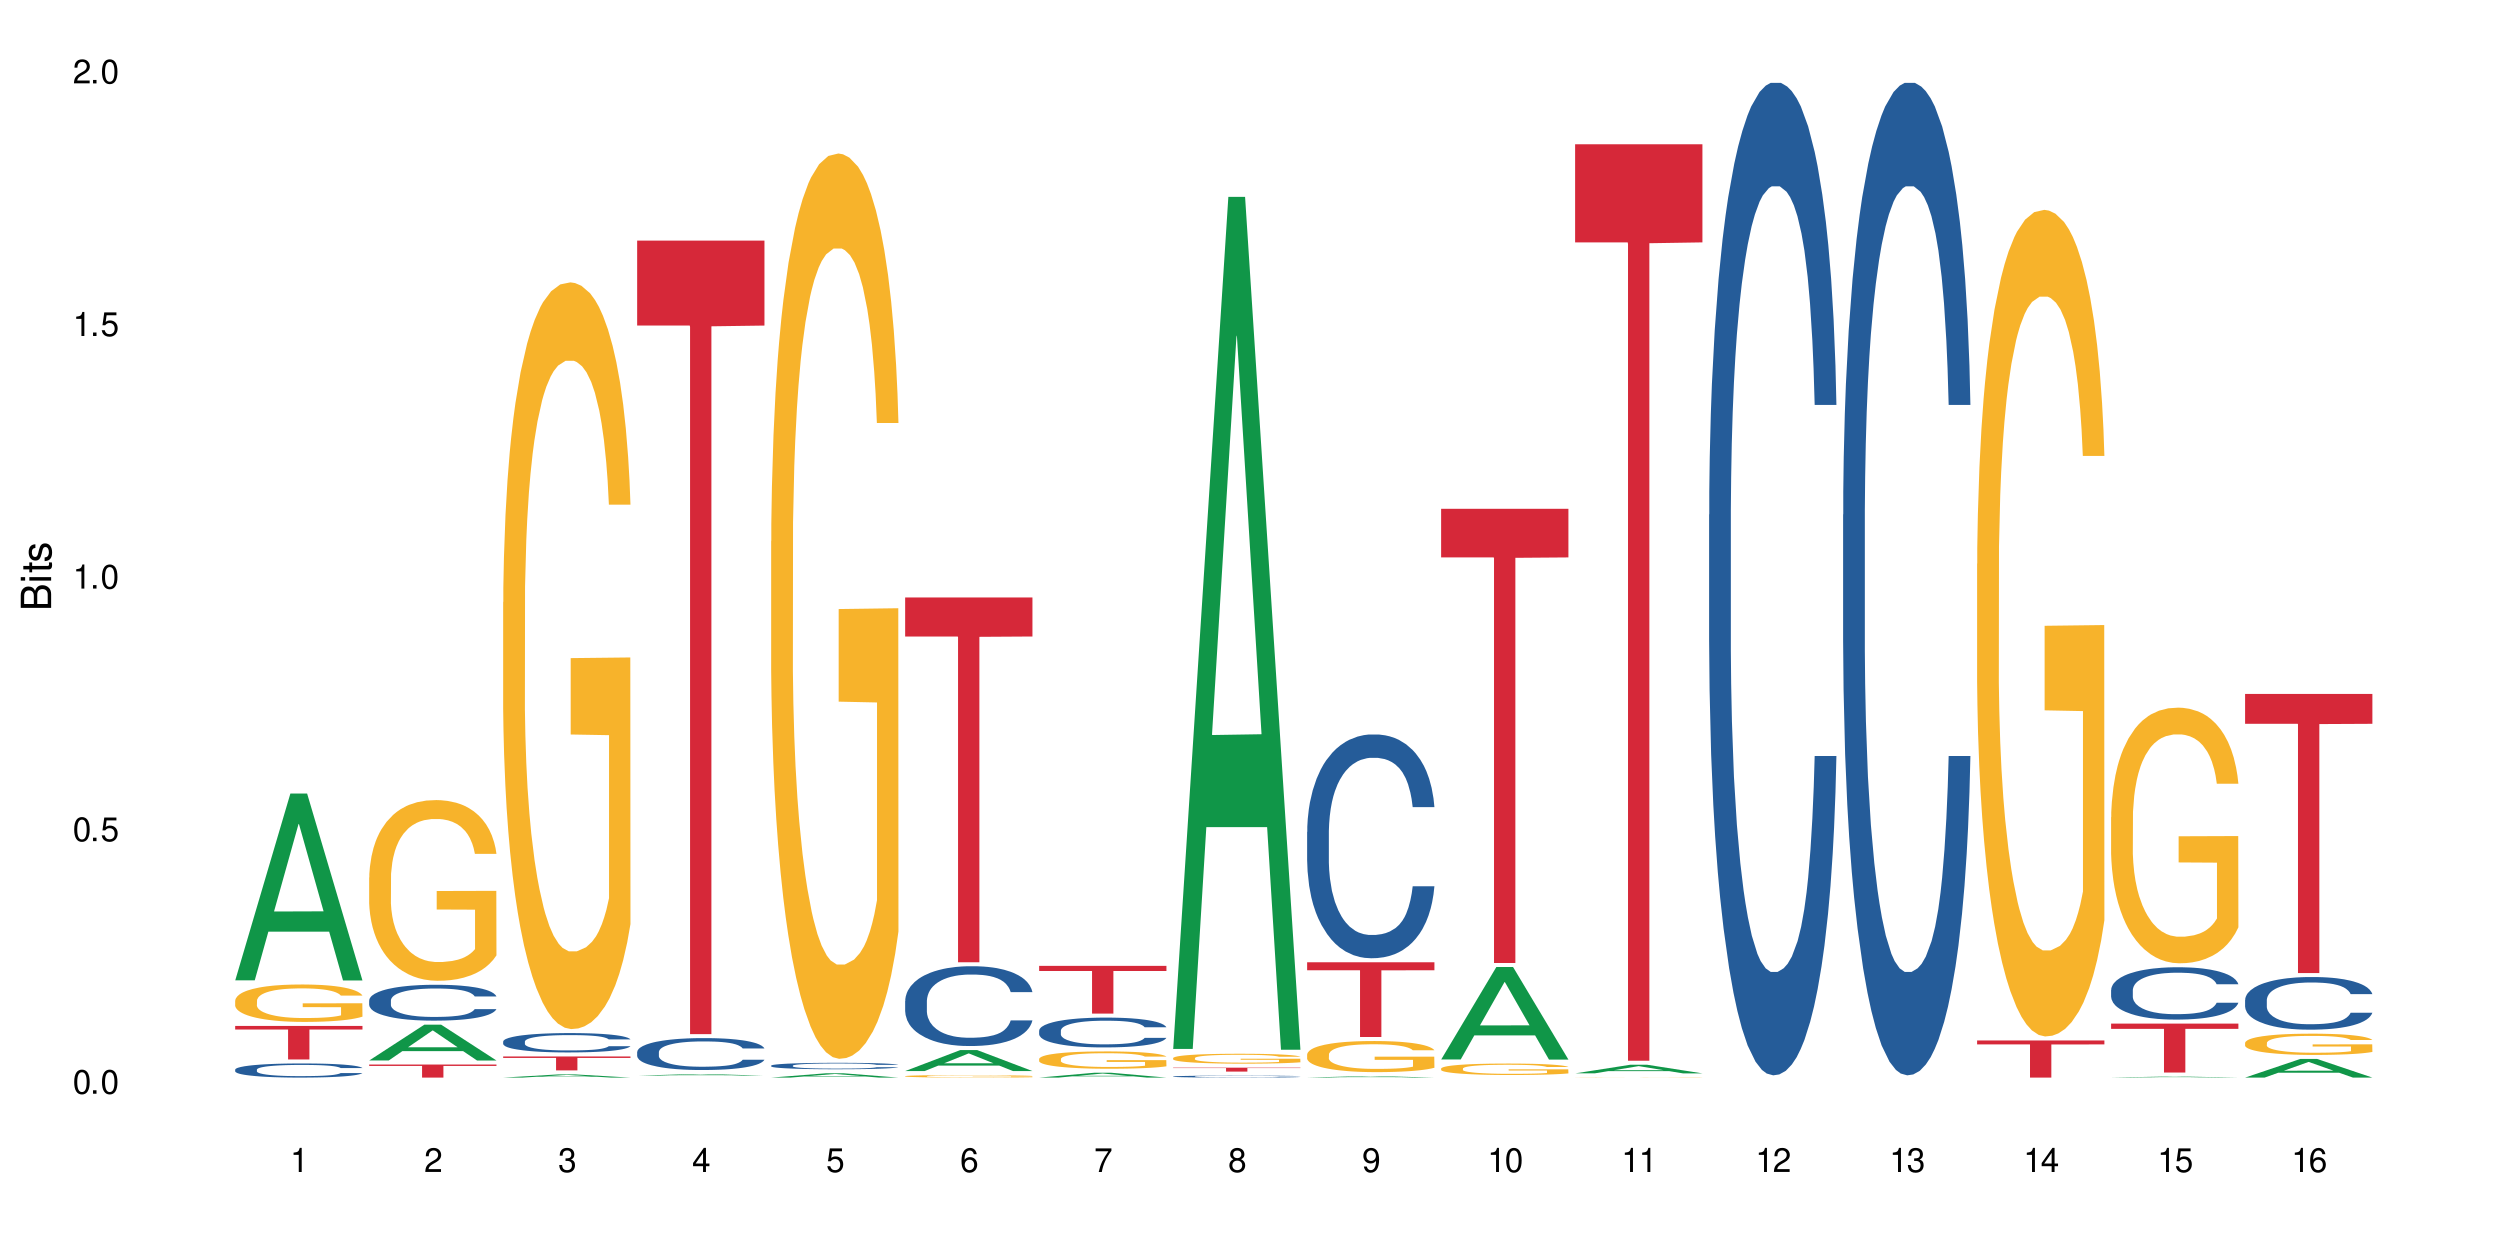 <?xml version="1.0" encoding="UTF-8"?>
<svg xmlns="http://www.w3.org/2000/svg" xmlns:xlink="http://www.w3.org/1999/xlink" width="720" height="360" viewBox="0 0 720 360">
<defs>
<g>
<g id="glyph-0-0">
</g>
<g id="glyph-0-1">
<path d="M 2.641 -6.938 C 2 -6.938 1.422 -6.656 1.078 -6.172 C 0.641 -5.562 0.406 -4.641 0.406 -3.359 C 0.406 -1.016 1.188 0.219 2.641 0.219 C 4.078 0.219 4.859 -1.016 4.859 -3.297 C 4.859 -4.641 4.656 -5.547 4.203 -6.172 C 3.844 -6.656 3.281 -6.938 2.641 -6.938 Z M 2.641 -6.188 C 3.547 -6.188 4 -5.25 4 -3.375 C 4 -1.406 3.562 -0.484 2.625 -0.484 C 1.734 -0.484 1.281 -1.438 1.281 -3.344 C 1.281 -5.25 1.734 -6.188 2.641 -6.188 Z M 2.641 -6.188 "/>
</g>
<g id="glyph-0-2">
<path d="M 1.828 -1 L 0.828 -1 L 0.828 0 L 1.828 0 Z M 1.828 -1 "/>
</g>
<g id="glyph-0-3">
<path d="M 4.562 -6.797 L 1.062 -6.797 L 0.547 -3.094 L 1.328 -3.094 C 1.719 -3.562 2.047 -3.734 2.578 -3.734 C 3.484 -3.734 4.062 -3.109 4.062 -2.094 C 4.062 -1.125 3.484 -0.531 2.578 -0.531 C 1.828 -0.531 1.375 -0.906 1.188 -1.672 L 0.328 -1.672 C 0.453 -1.109 0.547 -0.844 0.75 -0.594 C 1.125 -0.078 1.828 0.219 2.594 0.219 C 3.969 0.219 4.922 -0.781 4.922 -2.219 C 4.922 -3.562 4.031 -4.484 2.719 -4.484 C 2.25 -4.484 1.859 -4.359 1.469 -4.062 L 1.734 -5.969 L 4.562 -5.969 Z M 4.562 -6.797 "/>
</g>
<g id="glyph-0-4">
<path d="M 2.484 -4.938 L 2.484 0 L 3.328 0 L 3.328 -6.938 L 2.766 -6.938 C 2.469 -5.875 2.281 -5.734 0.984 -5.562 L 0.984 -4.938 Z M 2.484 -4.938 "/>
</g>
<g id="glyph-0-5">
<path d="M 4.859 -0.828 L 1.281 -0.828 C 1.359 -1.406 1.672 -1.781 2.5 -2.281 L 3.469 -2.828 C 4.406 -3.344 4.906 -4.062 4.906 -4.906 C 4.906 -5.484 4.672 -6.031 4.266 -6.406 C 3.859 -6.766 3.375 -6.938 2.719 -6.938 C 1.859 -6.938 1.219 -6.625 0.844 -6.031 C 0.609 -5.672 0.5 -5.234 0.484 -4.531 L 1.328 -4.531 C 1.359 -5.016 1.406 -5.281 1.531 -5.516 C 1.75 -5.938 2.188 -6.203 2.703 -6.203 C 3.469 -6.203 4.031 -5.641 4.031 -4.891 C 4.031 -4.344 3.719 -3.859 3.125 -3.516 L 2.234 -3 C 0.812 -2.172 0.406 -1.531 0.328 -0.016 L 4.859 -0.016 Z M 4.859 -0.828 "/>
</g>
<g id="glyph-0-6">
<path d="M 2.125 -3.188 L 2.578 -3.188 C 3.5 -3.188 3.984 -2.766 3.984 -1.922 C 3.984 -1.062 3.469 -0.531 2.594 -0.531 C 1.656 -0.531 1.203 -1 1.156 -2.016 L 0.312 -2.016 C 0.344 -1.453 0.438 -1.094 0.609 -0.781 C 0.953 -0.109 1.625 0.219 2.547 0.219 C 3.953 0.219 4.859 -0.625 4.859 -1.938 C 4.859 -2.828 4.516 -3.297 3.703 -3.594 C 4.344 -3.844 4.656 -4.328 4.656 -5.031 C 4.656 -6.219 3.875 -6.938 2.578 -6.938 C 1.203 -6.938 0.484 -6.172 0.453 -4.703 L 1.297 -4.703 C 1.312 -5.125 1.344 -5.359 1.453 -5.578 C 1.641 -5.969 2.062 -6.203 2.594 -6.203 C 3.344 -6.203 3.797 -5.75 3.797 -5 C 3.797 -4.516 3.609 -4.219 3.25 -4.047 C 3.016 -3.953 2.703 -3.922 2.125 -3.906 Z M 2.125 -3.188 "/>
</g>
<g id="glyph-0-7">
<path d="M 3.141 -1.672 L 3.141 0 L 3.984 0 L 3.984 -1.672 L 4.984 -1.672 L 4.984 -2.438 L 3.984 -2.438 L 3.984 -6.938 L 3.359 -6.938 L 0.266 -2.578 L 0.266 -1.672 Z M 3.141 -2.438 L 1 -2.438 L 3.141 -5.5 Z M 3.141 -2.438 "/>
</g>
<g id="glyph-0-8">
<path d="M 4.781 -5.125 C 4.609 -6.266 3.891 -6.938 2.844 -6.938 C 2.094 -6.938 1.422 -6.578 1.031 -5.953 C 0.594 -5.266 0.406 -4.422 0.406 -3.172 C 0.406 -2 0.578 -1.25 0.984 -0.641 C 1.359 -0.078 1.953 0.219 2.703 0.219 C 3.984 0.219 4.922 -0.75 4.922 -2.094 C 4.922 -3.375 4.062 -4.281 2.844 -4.281 C 2.172 -4.281 1.641 -4.031 1.281 -3.516 C 1.281 -5.234 1.828 -6.188 2.797 -6.188 C 3.391 -6.188 3.797 -5.797 3.938 -5.125 Z M 2.734 -3.531 C 3.547 -3.531 4.062 -2.953 4.062 -2.031 C 4.062 -1.156 3.484 -0.531 2.703 -0.531 C 1.922 -0.531 1.328 -1.188 1.328 -2.078 C 1.328 -2.938 1.906 -3.531 2.734 -3.531 Z M 2.734 -3.531 "/>
</g>
<g id="glyph-0-9">
<path d="M 4.984 -6.797 L 0.438 -6.797 L 0.438 -5.969 L 4.109 -5.969 C 2.5 -3.656 1.828 -2.234 1.328 0 L 2.219 0 C 2.594 -2.172 3.453 -4.047 4.984 -6.094 Z M 4.984 -6.797 "/>
</g>
<g id="glyph-0-10">
<path d="M 3.75 -3.656 C 4.469 -4.094 4.688 -4.438 4.688 -5.078 C 4.688 -6.172 3.844 -6.938 2.641 -6.938 C 1.438 -6.938 0.594 -6.172 0.594 -5.094 C 0.594 -4.438 0.812 -4.094 1.516 -3.656 C 0.734 -3.266 0.359 -2.703 0.359 -1.922 C 0.359 -0.656 1.281 0.219 2.641 0.219 C 3.984 0.219 4.922 -0.656 4.922 -1.922 C 4.922 -2.703 4.531 -3.266 3.75 -3.656 Z M 2.641 -6.188 C 3.359 -6.188 3.812 -5.75 3.812 -5.062 C 3.812 -4.406 3.344 -3.984 2.641 -3.984 C 1.922 -3.984 1.453 -4.406 1.453 -5.078 C 1.453 -5.75 1.922 -6.188 2.641 -6.188 Z M 2.641 -3.266 C 3.484 -3.266 4.062 -2.719 4.062 -1.906 C 4.062 -1.078 3.484 -0.531 2.625 -0.531 C 1.797 -0.531 1.219 -1.094 1.219 -1.906 C 1.219 -2.719 1.781 -3.266 2.641 -3.266 Z M 2.641 -3.266 "/>
</g>
<g id="glyph-0-11">
<path d="M 0.516 -1.578 C 0.672 -0.453 1.406 0.219 2.438 0.219 C 3.188 0.219 3.859 -0.141 4.266 -0.766 C 4.688 -1.453 4.891 -2.297 4.891 -3.547 C 4.891 -4.719 4.703 -5.453 4.312 -6.078 C 3.938 -6.641 3.344 -6.938 2.594 -6.938 C 1.297 -6.938 0.359 -5.969 0.359 -4.625 C 0.359 -3.344 1.234 -2.453 2.453 -2.453 C 3.094 -2.453 3.578 -2.672 4.016 -3.203 C 4 -1.484 3.469 -0.531 2.5 -0.531 C 1.906 -0.531 1.484 -0.906 1.359 -1.578 Z M 2.578 -6.203 C 3.375 -6.203 3.969 -5.531 3.969 -4.641 C 3.969 -3.797 3.391 -3.188 2.547 -3.188 C 1.734 -3.188 1.234 -3.766 1.234 -4.688 C 1.234 -5.562 1.797 -6.203 2.578 -6.203 Z M 2.578 -6.203 "/>
</g>
<g id="glyph-1-0">
</g>
<g id="glyph-1-1">
<path d="M 0 -0.953 L 0 -4.891 C 0 -5.719 -0.234 -6.344 -0.734 -6.797 C -1.188 -7.234 -1.812 -7.469 -2.5 -7.469 C -3.547 -7.469 -4.188 -7 -4.625 -5.875 C -4.984 -6.688 -5.625 -7.094 -6.531 -7.094 C -7.172 -7.094 -7.734 -6.859 -8.141 -6.391 C -8.562 -5.922 -8.75 -5.344 -8.75 -4.5 L -8.75 -0.953 Z M -4.984 -2.062 L -7.766 -2.062 L -7.766 -4.219 C -7.766 -4.844 -7.688 -5.203 -7.453 -5.5 C -7.219 -5.812 -6.859 -5.969 -6.375 -5.969 C -5.891 -5.969 -5.531 -5.812 -5.297 -5.5 C -5.062 -5.203 -4.984 -4.844 -4.984 -4.219 Z M -0.984 -2.062 L -4 -2.062 L -4 -4.781 C -4 -5.766 -3.438 -6.359 -2.484 -6.359 C -1.547 -6.359 -0.984 -5.766 -0.984 -4.781 Z M -0.984 -2.062 "/>
</g>
<g id="glyph-1-2">
<path d="M -6.281 -1.797 L -6.281 -0.797 L 0 -0.797 L 0 -1.797 Z M -8.75 -1.797 L -8.75 -0.797 L -7.484 -0.797 L -7.484 -1.797 Z M -8.75 -1.797 "/>
</g>
<g id="glyph-1-3">
<path d="M -6.281 -3.047 L -6.281 -2.016 L -8.016 -2.016 L -8.016 -1.016 L -6.281 -1.016 L -6.281 -0.172 L -5.469 -0.172 L -5.469 -1.016 L -0.719 -1.016 C -0.078 -1.016 0.281 -1.453 0.281 -2.234 C 0.281 -2.5 0.25 -2.719 0.188 -3.047 L -0.641 -3.047 C -0.609 -2.906 -0.594 -2.766 -0.594 -2.562 C -0.594 -2.141 -0.719 -2.016 -1.156 -2.016 L -5.469 -2.016 L -5.469 -3.047 Z M -6.281 -3.047 "/>
</g>
<g id="glyph-1-4">
<path d="M -4.531 -5.25 C -5.766 -5.25 -6.469 -4.422 -6.469 -2.969 C -6.469 -1.516 -5.719 -0.562 -4.547 -0.562 C -3.562 -0.562 -3.094 -1.062 -2.734 -2.562 L -2.516 -3.484 C -2.344 -4.188 -2.094 -4.469 -1.641 -4.469 C -1.047 -4.469 -0.641 -3.875 -0.641 -3 C -0.641 -2.453 -0.797 -2 -1.062 -1.75 C -1.25 -1.594 -1.422 -1.531 -1.875 -1.469 L -1.875 -0.406 C -0.422 -0.453 0.281 -1.266 0.281 -2.922 C 0.281 -4.5 -0.5 -5.516 -1.719 -5.516 C -2.656 -5.516 -3.172 -4.984 -3.469 -3.734 L -3.703 -2.766 C -3.891 -1.953 -4.156 -1.609 -4.594 -1.609 C -5.188 -1.609 -5.547 -2.125 -5.547 -2.938 C -5.547 -3.75 -5.203 -4.172 -4.531 -4.203 Z M -4.531 -5.25 "/>
</g>
</g>
</defs>
<rect x="-72" y="-36" width="864" height="432" fill="rgb(100%, 100%, 100%)" fill-opacity="1"/>
<path fill-rule="nonzero" fill="rgb(6.275%, 58.824%, 28.235%)" fill-opacity="1" d="M 67.73 282.332 L 67.77 282.281 L 83.633 228.535 L 88.449 228.535 L 104.391 282.383 L 98.789 282.383 L 94.797 268.324 L 77.289 268.324 L 73.371 282.332 L 67.73 282.332 L 78.973 262.512 L 93.191 262.461 L 86.102 237.332 L 86.023 237.281 L 85.945 237.434 L 78.934 262.461 L 78.973 262.512 Z M 67.73 282.332 "/>
<path fill-rule="nonzero" fill="rgb(14.51%, 36.078%, 60%)" fill-opacity="1" d="M 67.73 308.047 L 67.777 308.043 L 67.777 307.953 L 67.91 307.812 L 68.223 307.633 L 68.535 307.512 L 69.34 307.293 L 70.457 307.078 L 71.621 306.918 L 72.469 306.82 L 73.23 306.746 L 74.973 306.605 L 76.09 306.535 L 77.297 306.473 L 78.773 306.41 L 79.848 306.371 L 82.262 306.312 L 84.051 306.289 L 85.434 306.277 L 88.43 306.277 L 90.219 306.293 L 91.516 306.309 L 92.945 306.34 L 94.152 306.371 L 96.254 306.453 L 98.133 306.559 L 98.98 306.617 L 100.324 306.734 L 101.352 306.844 L 102.066 306.941 L 102.871 307.078 L 103.586 307.246 L 104.125 307.438 L 104.391 307.598 L 98.133 307.598 L 97.82 307.449 L 97.461 307.332 L 96.793 307.18 L 96.121 307.074 L 95.184 306.965 L 94.332 306.895 L 93.172 306.824 L 92.141 306.777 L 91.07 306.746 L 90.039 306.723 L 88.074 306.699 L 85.793 306.699 L 84.945 306.707 L 83.199 306.738 L 82.262 306.762 L 80.918 306.816 L 79.98 306.863 L 78.863 306.938 L 78.102 307 L 77.164 307.098 L 76.492 307.184 L 75.734 307.309 L 75.285 307.398 L 74.883 307.504 L 74.527 307.625 L 74.258 307.758 L 74.078 307.895 L 73.988 308.027 L 73.988 308.605 L 74.078 308.738 L 74.305 308.895 L 74.883 309.121 L 75.734 309.32 L 76.719 309.477 L 77.656 309.586 L 78.191 309.641 L 78.906 309.699 L 80.027 309.773 L 81.637 309.848 L 82.574 309.879 L 84.004 309.906 L 85.48 309.922 L 87.449 309.922 L 89.191 309.906 L 90.352 309.887 L 91.559 309.859 L 93.215 309.797 L 94.242 309.734 L 95.137 309.664 L 95.809 309.594 L 96.254 309.535 L 96.926 309.418 L 97.461 309.293 L 97.863 309.164 L 98.133 309.035 L 104.391 309.035 L 104.125 309.184 L 103.723 309.332 L 103.32 309.438 L 102.691 309.57 L 101.977 309.684 L 100.949 309.812 L 100.102 309.898 L 98.98 309.992 L 97.953 310.062 L 96.836 310.125 L 95.184 310.199 L 94.109 310.238 L 92.945 310.27 L 91.559 310.301 L 89.816 310.328 L 87.938 310.344 L 86.195 310.348 L 84.316 310.34 L 82.934 310.324 L 81.098 310.289 L 78.82 310.223 L 77.164 310.152 L 75.867 310.082 L 74.75 310.008 L 73.5 309.906 L 71.891 309.742 L 70.906 309.617 L 70.234 309.512 L 69.473 309.367 L 68.938 309.238 L 68.312 309.027 L 67.863 308.766 L 67.73 308.559 Z M 67.73 308.047 "/>
<path fill-rule="nonzero" fill="rgb(96.863%, 70.196%, 16.863%)" fill-opacity="1" d="M 67.73 288.148 L 67.777 288.141 L 67.777 287.941 L 67.953 287.5 L 68.402 286.891 L 68.984 286.387 L 69.609 285.992 L 70.012 285.785 L 70.684 285.492 L 71.262 285.273 L 72.738 284.832 L 74.617 284.418 L 75.645 284.242 L 76.809 284.074 L 78.461 283.887 L 79.223 283.816 L 81.547 283.66 L 84.184 283.562 L 87.09 283.531 L 88.43 283.543 L 90.266 283.582 L 92.77 283.688 L 94.199 283.789 L 95.316 283.887 L 96.477 284.016 L 97.91 284.211 L 99.25 284.449 L 100.324 284.684 L 101.395 284.98 L 102.289 285.293 L 103.051 285.637 L 103.723 286.051 L 104.125 286.398 L 104.391 286.742 L 98.176 286.742 L 97.82 286.398 L 97.418 286.133 L 96.746 285.805 L 96.074 285.57 L 95.406 285.383 L 94.152 285.125 L 93.082 284.969 L 91.738 284.832 L 90.441 284.742 L 88.969 284.684 L 88.074 284.664 L 85.703 284.664 L 83.559 284.734 L 82.305 284.812 L 81.41 284.891 L 80.16 285.039 L 79.398 285.156 L 78.953 285.234 L 77.613 285.539 L 76.719 285.816 L 76.227 286.004 L 75.602 286.297 L 75.152 286.562 L 74.66 286.957 L 74.391 287.254 L 74.035 287.922 L 73.988 289.695 L 74.125 290.07 L 74.391 290.473 L 74.75 290.828 L 75.285 291.203 L 75.824 291.488 L 76.762 291.871 L 77.566 292.129 L 78.191 292.293 L 79.398 292.559 L 79.891 292.648 L 81.055 292.824 L 82.262 292.965 L 83.738 293.082 L 84.855 293.141 L 86.641 293.191 L 88.922 293.191 L 91.605 293.133 L 93.305 293.051 L 94.465 292.973 L 95.227 292.906 L 96.164 292.797 L 96.836 292.699 L 97.461 292.59 L 98.223 292.422 L 98.223 290.07 L 87.18 290.059 L 87.18 288.957 L 104.348 288.945 L 104.391 292.797 L 103.453 293.062 L 102.289 293.316 L 101.172 293.516 L 100.012 293.684 L 98.355 293.871 L 97.016 293.988 L 94.957 294.125 L 93.082 294.215 L 91.113 294.273 L 89.371 294.305 L 87.312 294.312 L 85.48 294.293 L 83.512 294.234 L 81.949 294.156 L 80.516 294.059 L 79.086 293.93 L 77.297 293.723 L 76.137 293.555 L 74.93 293.348 L 73.723 293.102 L 72.648 292.836 L 71.934 292.629 L 71.219 292.395 L 70.457 292.098 L 69.742 291.762 L 69.207 291.457 L 68.715 291.113 L 68.355 290.789 L 68 290.344 L 67.82 289.992 L 67.73 289.684 Z M 67.73 288.148 "/>
<path fill-rule="nonzero" fill="rgb(83.922%, 15.686%, 22.353%)" fill-opacity="1" d="M 67.73 295.465 L 104.391 295.465 L 104.391 296.496 L 89.113 296.508 L 89.113 305.125 L 82.965 305.125 L 82.965 296.516 L 82.875 296.496 L 67.73 296.496 Z M 67.73 295.465 "/>
<path fill-rule="nonzero" fill="rgb(6.275%, 58.824%, 28.235%)" fill-opacity="1" d="M 106.32 305.418 L 106.359 305.406 L 122.223 295.098 L 127.039 295.098 L 142.98 305.426 L 137.383 305.426 L 133.387 302.73 L 115.879 302.73 L 111.961 305.418 L 106.32 305.418 L 117.562 301.617 L 131.781 301.605 L 124.691 296.785 L 124.613 296.777 L 124.535 296.805 L 117.523 301.605 L 117.562 301.617 Z M 106.32 305.418 "/>
<path fill-rule="nonzero" fill="rgb(14.51%, 36.078%, 60%)" fill-opacity="1" d="M 106.32 288.113 L 106.367 288.105 L 106.367 287.879 L 106.5 287.52 L 106.812 287.066 L 107.125 286.754 L 107.93 286.199 L 109.047 285.66 L 110.211 285.246 L 111.059 285 L 111.82 284.809 L 113.562 284.461 L 114.684 284.281 L 115.891 284.121 L 117.363 283.961 L 118.438 283.867 L 120.852 283.715 L 122.641 283.648 L 124.027 283.621 L 127.02 283.621 L 128.809 283.66 L 130.105 283.707 L 131.535 283.781 L 132.742 283.867 L 134.844 284.074 L 136.723 284.34 L 137.574 284.488 L 138.914 284.781 L 139.941 285.066 L 140.656 285.312 L 141.461 285.66 L 142.176 286.086 L 142.715 286.566 L 142.98 286.973 L 136.723 286.973 L 136.41 286.594 L 136.051 286.301 L 135.383 285.914 L 134.711 285.641 L 133.773 285.367 L 132.922 285.188 L 131.762 285.008 L 130.73 284.895 L 129.66 284.809 L 128.629 284.754 L 126.664 284.695 L 124.383 284.695 L 123.535 284.715 L 121.789 284.793 L 120.852 284.859 L 119.512 284.988 L 118.57 285.113 L 117.453 285.301 L 116.695 285.461 L 115.754 285.707 L 115.086 285.926 L 114.324 286.234 L 113.879 286.473 L 113.473 286.734 L 113.117 287.047 L 112.848 287.379 L 112.668 287.727 L 112.582 288.066 L 112.582 289.531 L 112.668 289.871 L 112.895 290.266 L 113.473 290.844 L 114.324 291.344 L 115.309 291.738 L 116.246 292.023 L 116.781 292.156 L 117.5 292.305 L 118.617 292.496 L 120.227 292.684 L 121.164 292.758 L 122.594 292.836 L 124.07 292.871 L 126.039 292.871 L 127.781 292.836 L 128.945 292.789 L 130.152 292.711 L 131.805 292.551 L 132.832 292.398 L 133.727 292.223 L 134.398 292.043 L 134.844 291.891 L 135.516 291.598 L 136.051 291.277 L 136.453 290.945 L 136.723 290.625 L 142.98 290.625 L 142.715 291.004 L 142.312 291.371 L 141.91 291.645 L 141.281 291.977 L 140.566 292.27 L 139.539 292.598 L 138.691 292.816 L 137.574 293.051 L 136.543 293.23 L 135.426 293.391 L 133.773 293.582 L 132.699 293.676 L 131.535 293.758 L 130.152 293.836 L 128.406 293.902 L 126.531 293.938 L 124.785 293.949 L 122.906 293.93 L 121.523 293.891 L 119.688 293.809 L 117.41 293.637 L 115.754 293.457 L 114.457 293.277 L 113.34 293.09 L 112.09 292.836 L 110.48 292.418 L 109.496 292.098 L 108.824 291.832 L 108.066 291.465 L 107.527 291.137 L 106.902 290.605 L 106.457 289.938 L 106.32 289.418 Z M 106.32 288.113 "/>
<path fill-rule="nonzero" fill="rgb(96.863%, 70.196%, 16.863%)" fill-opacity="1" d="M 106.32 252.715 L 106.367 252.668 L 106.367 251.715 L 106.543 249.578 L 106.992 246.629 L 107.574 244.207 L 108.199 242.305 L 108.602 241.305 L 109.273 239.879 L 109.852 238.836 L 111.328 236.695 L 113.207 234.699 L 114.234 233.844 L 115.398 233.035 L 117.051 232.133 L 117.812 231.801 L 120.137 231.039 L 122.773 230.562 L 125.68 230.422 L 127.02 230.469 L 128.855 230.66 L 131.359 231.18 L 132.789 231.656 L 133.906 232.133 L 135.07 232.75 L 136.5 233.699 L 137.84 234.84 L 138.914 235.98 L 139.988 237.406 L 140.879 238.93 L 141.641 240.594 L 142.312 242.59 L 142.715 244.254 L 142.98 245.918 L 136.77 245.918 L 136.41 244.254 L 136.008 242.969 L 135.336 241.402 L 134.668 240.262 L 133.996 239.355 L 132.742 238.121 L 131.672 237.359 L 130.328 236.695 L 129.031 236.266 L 127.559 235.98 L 126.664 235.887 L 124.293 235.887 L 122.148 236.219 L 120.895 236.602 L 120.004 236.98 L 118.75 237.695 L 117.988 238.266 L 117.543 238.645 L 116.203 240.117 L 115.309 241.449 L 114.816 242.352 L 114.191 243.777 L 113.742 245.062 L 113.25 246.961 L 112.984 248.387 L 112.625 251.621 L 112.582 260.176 L 112.715 261.984 L 112.984 263.934 L 113.34 265.645 L 113.879 267.449 L 114.414 268.828 L 115.352 270.684 L 116.156 271.918 L 116.781 272.727 L 117.988 274.008 L 118.48 274.438 L 119.645 275.293 L 120.852 275.957 L 122.328 276.527 L 123.445 276.812 L 125.234 277.051 L 127.512 277.051 L 130.195 276.766 L 131.895 276.387 L 133.059 276.004 L 133.816 275.672 L 134.754 275.148 L 135.426 274.676 L 136.051 274.152 L 136.812 273.344 L 136.812 261.984 L 125.77 261.938 L 125.77 256.613 L 142.938 256.562 L 142.98 275.148 L 142.043 276.434 L 140.879 277.668 L 139.762 278.621 L 138.602 279.43 L 136.945 280.332 L 135.605 280.902 L 133.547 281.566 L 131.672 281.996 L 129.703 282.281 L 127.961 282.422 L 125.902 282.469 L 124.07 282.375 L 122.102 282.09 L 120.539 281.711 L 119.109 281.234 L 117.676 280.617 L 115.891 279.617 L 114.727 278.809 L 113.52 277.812 L 112.312 276.625 L 111.238 275.34 L 110.523 274.344 L 109.809 273.203 L 109.047 271.773 L 108.332 270.16 L 107.797 268.684 L 107.305 267.023 L 106.945 265.453 L 106.59 263.312 L 106.41 261.602 L 106.32 260.129 Z M 106.32 252.715 "/>
<path fill-rule="nonzero" fill="rgb(83.922%, 15.686%, 22.353%)" fill-opacity="1" d="M 106.32 306.578 L 142.98 306.578 L 142.98 306.98 L 127.703 306.984 L 127.703 310.348 L 121.555 310.348 L 121.555 306.988 L 121.465 306.98 L 106.32 306.98 Z M 106.32 306.578 "/>
<path fill-rule="nonzero" fill="rgb(6.275%, 58.824%, 28.235%)" fill-opacity="1" d="M 144.91 310.344 L 144.949 310.344 L 160.812 309.426 L 165.633 309.426 L 181.574 310.348 L 175.973 310.348 L 171.977 310.105 L 154.469 310.105 L 150.551 310.344 L 144.91 310.344 L 156.152 310.008 L 170.371 310.008 L 163.281 309.578 L 163.125 309.578 L 156.113 310.008 L 156.152 310.008 Z M 144.91 310.344 "/>
<path fill-rule="nonzero" fill="rgb(14.51%, 36.078%, 60%)" fill-opacity="1" d="M 144.91 299.957 L 144.957 299.949 L 144.957 299.828 L 145.09 299.637 L 145.402 299.391 L 145.715 299.223 L 146.52 298.922 L 147.641 298.633 L 148.801 298.406 L 149.652 298.273 L 150.41 298.172 L 152.156 297.984 L 153.273 297.887 L 154.48 297.801 L 155.953 297.715 L 157.027 297.664 L 159.441 297.582 L 161.23 297.547 L 162.617 297.531 L 165.613 297.531 L 167.398 297.551 L 168.695 297.578 L 170.129 297.617 L 171.336 297.664 L 173.434 297.773 L 175.312 297.918 L 176.164 298 L 177.504 298.156 L 178.531 298.309 L 179.246 298.441 L 180.051 298.633 L 180.77 298.859 L 181.305 299.121 L 181.574 299.34 L 175.312 299.34 L 175 299.137 L 174.645 298.977 L 173.973 298.77 L 173.301 298.621 L 172.363 298.473 L 171.512 298.375 L 170.352 298.281 L 169.324 298.219 L 168.25 298.172 L 167.223 298.141 L 165.254 298.113 L 162.973 298.113 L 162.125 298.121 L 160.379 298.164 L 159.441 298.199 L 158.102 298.27 L 157.16 298.336 L 156.043 298.438 L 155.285 298.523 L 154.344 298.656 L 153.676 298.773 L 152.914 298.941 L 152.469 299.07 L 152.066 299.211 L 151.707 299.379 L 151.438 299.559 L 151.262 299.746 L 151.172 299.93 L 151.172 300.719 L 151.262 300.902 L 151.484 301.117 L 152.066 301.43 L 152.914 301.699 L 153.898 301.914 L 154.836 302.066 L 155.375 302.137 L 156.09 302.219 L 157.207 302.32 L 158.816 302.422 L 159.754 302.461 L 161.184 302.504 L 162.66 302.523 L 164.629 302.523 L 166.371 302.504 L 167.535 302.477 L 168.742 302.438 L 170.395 302.352 L 171.422 302.27 L 172.316 302.172 L 172.988 302.074 L 173.434 301.992 L 174.105 301.836 L 174.645 301.664 L 175.047 301.484 L 175.312 301.312 L 181.574 301.312 L 181.305 301.516 L 180.902 301.715 L 180.5 301.859 L 179.875 302.039 L 179.156 302.199 L 178.129 302.375 L 177.281 302.492 L 176.164 302.621 L 175.133 302.719 L 174.016 302.805 L 172.363 302.906 L 171.289 302.957 L 170.129 303.004 L 168.742 303.043 L 166.996 303.078 L 165.121 303.098 L 163.375 303.105 L 161.5 303.094 L 160.113 303.074 L 158.281 303.027 L 156 302.938 L 154.344 302.84 L 153.047 302.742 L 151.93 302.641 L 150.68 302.504 L 149.07 302.277 L 148.086 302.105 L 147.414 301.965 L 146.656 301.766 L 146.117 301.586 L 145.492 301.301 L 145.047 300.938 L 144.91 300.66 Z M 144.91 299.957 "/>
<path fill-rule="nonzero" fill="rgb(96.863%, 70.196%, 16.863%)" fill-opacity="1" d="M 144.91 173.434 L 144.957 173.238 L 144.957 169.309 L 145.137 160.473 L 145.582 148.293 L 146.164 138.277 L 146.789 130.422 L 147.191 126.297 L 147.863 120.406 L 148.445 116.086 L 149.918 107.246 L 151.797 98.996 L 152.824 95.461 L 153.988 92.125 L 155.641 88.391 L 156.402 87.016 L 158.727 83.875 L 161.363 81.91 L 164.27 81.32 L 165.613 81.52 L 167.445 82.305 L 169.949 84.465 L 171.379 86.43 L 172.496 88.391 L 173.66 90.945 L 175.09 94.875 L 176.43 99.586 L 177.504 104.301 L 178.578 110.191 L 179.473 116.477 L 180.23 123.352 L 180.902 131.602 L 181.305 138.473 L 181.574 145.348 L 175.359 145.348 L 175 138.473 L 174.598 133.172 L 173.926 126.691 L 173.258 121.977 L 172.586 118.246 L 171.336 113.141 L 170.262 109.996 L 168.922 107.246 L 167.625 105.48 L 166.148 104.301 L 165.254 103.906 L 162.883 103.906 L 160.738 105.281 L 159.488 106.855 L 158.594 108.426 L 157.34 111.371 L 156.582 113.727 L 156.133 115.301 L 154.793 121.387 L 153.898 126.887 L 153.406 130.617 L 152.781 136.512 L 152.332 141.812 L 151.84 149.668 L 151.574 155.562 L 151.215 168.918 L 151.172 204.27 L 151.305 211.73 L 151.574 219.785 L 151.93 226.855 L 152.469 234.316 L 153.004 240.012 L 153.941 247.672 L 154.746 252.781 L 155.375 256.117 L 156.582 261.422 L 157.07 263.188 L 158.234 266.723 L 159.441 269.473 L 160.918 271.832 L 162.035 273.008 L 163.824 273.992 L 166.102 273.992 L 168.785 272.812 L 170.484 271.242 L 171.648 269.668 L 172.406 268.297 L 173.348 266.133 L 174.016 264.172 L 174.645 262.012 L 175.402 258.672 L 175.402 211.73 L 164.359 211.535 L 164.359 189.539 L 181.527 189.344 L 181.574 266.133 L 180.633 271.438 L 179.473 276.543 L 178.352 280.473 L 177.191 283.812 L 175.535 287.543 L 174.195 289.898 L 172.141 292.648 L 170.262 294.418 L 168.293 295.594 L 166.551 296.184 L 164.492 296.379 L 162.66 295.988 L 160.695 294.809 L 159.129 293.238 L 157.699 291.273 L 156.266 288.719 L 154.48 284.598 L 153.316 281.258 L 152.109 277.133 L 150.902 272.223 L 149.828 266.922 L 149.113 262.797 L 148.398 258.082 L 147.641 252.191 L 146.922 245.512 L 146.387 239.426 L 145.895 232.551 L 145.539 226.07 L 145.18 217.23 L 145 210.16 L 144.91 204.07 Z M 144.91 173.434 "/>
<path fill-rule="nonzero" fill="rgb(83.922%, 15.686%, 22.353%)" fill-opacity="1" d="M 144.91 304.254 L 181.574 304.254 L 181.574 304.684 L 166.293 304.688 L 166.293 308.277 L 160.145 308.277 L 160.145 304.691 L 160.059 304.684 L 144.91 304.684 Z M 144.91 304.254 "/>
<path fill-rule="nonzero" fill="rgb(6.275%, 58.824%, 28.235%)" fill-opacity="1" d="M 183.5 309.801 L 183.543 309.801 L 199.402 309.32 L 204.223 309.32 L 220.164 309.801 L 214.562 309.801 L 210.566 309.676 L 193.059 309.676 L 189.141 309.801 L 183.5 309.801 L 194.742 309.625 L 208.961 309.625 L 201.871 309.398 L 201.715 309.398 L 194.703 309.625 L 194.742 309.625 Z M 183.5 309.801 "/>
<path fill-rule="nonzero" fill="rgb(14.51%, 36.078%, 60%)" fill-opacity="1" d="M 183.5 302.977 L 183.547 302.969 L 183.547 302.766 L 183.68 302.449 L 183.992 302.043 L 184.309 301.766 L 185.113 301.273 L 186.23 300.793 L 187.391 300.422 L 188.242 300.203 L 189 300.035 L 190.746 299.727 L 191.863 299.566 L 193.07 299.422 L 194.543 299.281 L 195.617 299.195 L 198.031 299.062 L 199.82 299.004 L 201.207 298.977 L 204.203 298.977 L 205.988 299.012 L 207.285 299.055 L 208.719 299.121 L 209.926 299.195 L 212.027 299.383 L 213.902 299.617 L 214.754 299.75 L 216.094 300.012 L 217.121 300.266 L 217.84 300.48 L 218.645 300.793 L 219.359 301.172 L 219.895 301.598 L 220.164 301.961 L 213.902 301.961 L 213.59 301.625 L 213.234 301.363 L 212.562 301.02 L 211.891 300.777 L 210.953 300.531 L 210.102 300.371 L 208.941 300.215 L 207.914 300.113 L 206.84 300.035 L 205.812 299.988 L 203.844 299.938 L 201.562 299.938 L 200.715 299.953 L 198.973 300.02 L 198.031 300.078 L 196.691 300.195 L 195.754 300.305 L 194.633 300.473 L 193.875 300.617 L 192.934 300.836 L 192.266 301.027 L 191.504 301.305 L 191.059 301.516 L 190.656 301.75 L 190.297 302.027 L 190.031 302.32 L 189.852 302.633 L 189.762 302.934 L 189.762 304.238 L 189.852 304.539 L 190.074 304.891 L 190.656 305.406 L 191.504 305.852 L 192.488 306.203 L 193.426 306.453 L 193.965 306.574 L 194.68 306.707 L 195.797 306.875 L 197.406 307.043 L 198.344 307.109 L 199.777 307.176 L 201.25 307.211 L 203.219 307.211 L 204.961 307.176 L 206.125 307.137 L 207.332 307.066 L 208.984 306.926 L 210.016 306.793 L 210.906 306.633 L 211.578 306.473 L 212.027 306.336 L 212.695 306.078 L 213.234 305.793 L 213.637 305.496 L 213.902 305.211 L 220.164 305.211 L 219.895 305.547 L 219.492 305.875 L 219.09 306.117 L 218.465 306.414 L 217.75 306.672 L 216.719 306.969 L 215.871 307.16 L 214.754 307.371 L 213.727 307.531 L 212.605 307.672 L 210.953 307.84 L 209.879 307.926 L 208.719 308 L 207.332 308.066 L 205.586 308.125 L 203.711 308.16 L 201.965 308.168 L 200.09 308.152 L 198.703 308.117 L 196.871 308.043 L 194.59 307.891 L 192.934 307.73 L 191.641 307.574 L 190.52 307.406 L 189.27 307.176 L 187.66 306.809 L 186.676 306.523 L 186.004 306.285 L 185.246 305.961 L 184.711 305.664 L 184.082 305.195 L 183.637 304.598 L 183.5 304.137 Z M 183.5 302.977 "/>
<path fill-rule="nonzero" fill="rgb(83.922%, 15.686%, 22.353%)" fill-opacity="1" d="M 183.5 69.301 L 220.164 69.301 L 220.164 93.762 L 204.883 93.977 L 204.883 297.828 L 198.738 297.828 L 198.738 94.191 L 198.648 93.762 L 183.5 93.762 Z M 183.5 69.301 "/>
<path fill-rule="nonzero" fill="rgb(6.275%, 58.824%, 28.235%)" fill-opacity="1" d="M 222.094 310.344 L 222.133 310.344 L 237.996 309.094 L 242.812 309.094 L 258.754 310.348 L 253.152 310.348 L 249.156 310.02 L 231.648 310.02 L 227.73 310.344 L 222.094 310.344 L 233.332 309.883 L 247.551 309.883 L 240.461 309.297 L 240.383 309.297 L 240.305 309.301 L 233.293 309.883 L 233.332 309.883 Z M 222.094 310.344 "/>
<path fill-rule="nonzero" fill="rgb(14.51%, 36.078%, 60%)" fill-opacity="1" d="M 222.094 306.898 L 222.137 306.895 L 222.137 306.855 L 222.27 306.789 L 222.586 306.707 L 222.898 306.652 L 223.703 306.555 L 224.82 306.457 L 225.98 306.383 L 226.832 306.336 L 227.59 306.305 L 229.336 306.242 L 230.453 306.207 L 231.66 306.18 L 233.137 306.152 L 234.207 306.133 L 236.621 306.105 L 238.41 306.094 L 239.797 306.09 L 242.793 306.09 L 244.582 306.098 L 245.879 306.105 L 247.309 306.121 L 248.516 306.133 L 250.617 306.172 L 252.492 306.219 L 253.344 306.246 L 254.684 306.297 L 255.715 306.348 L 256.43 306.395 L 257.234 306.457 L 257.949 306.531 L 258.484 306.617 L 258.754 306.691 L 252.492 306.691 L 252.18 306.625 L 251.824 306.57 L 251.152 306.5 L 250.48 306.453 L 249.543 306.402 L 248.695 306.371 L 247.531 306.34 L 246.504 306.32 L 245.43 306.305 L 244.402 306.293 L 242.434 306.285 L 239.305 306.285 L 237.562 306.301 L 236.621 306.312 L 235.281 306.336 L 234.344 306.359 L 233.227 306.391 L 232.465 306.422 L 231.527 306.465 L 230.855 306.504 L 230.094 306.559 L 229.648 306.602 L 229.246 306.648 L 228.887 306.707 L 228.621 306.766 L 228.441 306.828 L 228.352 306.887 L 228.352 307.152 L 228.441 307.211 L 228.664 307.281 L 229.246 307.387 L 230.094 307.477 L 231.078 307.547 L 232.016 307.598 L 232.555 307.621 L 233.27 307.648 L 234.387 307.684 L 235.996 307.715 L 236.934 307.73 L 238.367 307.742 L 239.84 307.75 L 241.809 307.75 L 243.551 307.742 L 244.715 307.734 L 245.922 307.723 L 247.574 307.691 L 248.605 307.664 L 249.5 307.633 L 250.168 307.602 L 250.617 307.574 L 251.285 307.523 L 251.824 307.465 L 252.227 307.406 L 252.492 307.348 L 258.754 307.348 L 258.484 307.414 L 258.082 307.48 L 257.68 307.531 L 257.055 307.59 L 256.34 307.641 L 255.309 307.699 L 254.461 307.738 L 253.344 307.781 L 252.316 307.816 L 251.199 307.844 L 249.543 307.879 L 248.469 307.895 L 247.309 307.91 L 245.922 307.922 L 244.18 307.934 L 242.301 307.941 L 238.68 307.941 L 237.293 307.934 L 235.461 307.918 L 233.18 307.887 L 231.527 307.855 L 230.23 307.824 L 229.113 307.789 L 227.859 307.742 L 226.25 307.668 L 225.266 307.609 L 224.598 307.562 L 223.836 307.496 L 223.301 307.438 L 222.672 307.344 L 222.227 307.223 L 222.094 307.129 Z M 222.094 306.898 "/>
<path fill-rule="nonzero" fill="rgb(96.863%, 70.196%, 16.863%)" fill-opacity="1" d="M 222.094 155.879 L 222.137 155.641 L 222.137 150.879 L 222.316 140.164 L 222.762 125.402 L 223.344 113.258 L 223.969 103.73 L 224.371 98.73 L 225.043 91.59 L 225.625 86.348 L 227.098 75.633 L 228.977 65.633 L 230.004 61.348 L 231.168 57.301 L 232.82 52.773 L 233.582 51.109 L 235.906 47.297 L 238.543 44.918 L 241.449 44.203 L 242.793 44.441 L 244.625 45.395 L 247.129 48.012 L 248.559 50.395 L 249.676 52.773 L 250.84 55.871 L 252.27 60.633 L 253.613 66.348 L 254.684 72.062 L 255.758 79.207 L 256.652 86.824 L 257.41 95.16 L 258.082 105.16 L 258.484 113.496 L 258.754 121.828 L 252.539 121.828 L 252.18 113.496 L 251.777 107.066 L 251.109 99.207 L 250.438 93.492 L 249.766 88.969 L 248.516 82.777 L 247.441 78.969 L 246.102 75.633 L 244.805 73.492 L 243.328 72.062 L 242.434 71.586 L 240.066 71.586 L 237.918 73.254 L 236.668 75.156 L 235.773 77.062 L 234.52 80.633 L 233.762 83.492 L 233.312 85.398 L 231.973 92.777 L 231.078 99.445 L 230.586 103.969 L 229.961 111.113 L 229.516 117.543 L 229.023 127.066 L 228.754 134.211 L 228.395 150.402 L 228.352 193.262 L 228.484 202.312 L 228.754 212.074 L 229.113 220.648 L 229.648 229.695 L 230.184 236.602 L 231.125 245.887 L 231.93 252.078 L 232.555 256.125 L 233.762 262.555 L 234.254 264.699 L 235.414 268.984 L 236.621 272.316 L 238.098 275.176 L 239.215 276.605 L 241.004 277.793 L 243.285 277.793 L 245.965 276.367 L 247.664 274.461 L 248.828 272.555 L 249.586 270.891 L 250.527 268.27 L 251.199 265.891 L 251.824 263.27 L 252.582 259.223 L 252.582 202.312 L 241.539 202.074 L 241.539 175.406 L 258.707 175.168 L 258.754 268.27 L 257.812 274.699 L 256.652 280.891 L 255.535 285.652 L 254.371 289.699 L 252.719 294.227 L 251.375 297.082 L 249.32 300.414 L 247.441 302.559 L 245.477 303.988 L 243.73 304.703 L 241.676 304.941 L 239.84 304.465 L 237.875 303.035 L 236.309 301.129 L 234.879 298.75 L 233.449 295.652 L 231.66 290.652 L 230.496 286.605 L 229.289 281.605 L 228.082 275.652 L 227.012 269.223 L 226.293 264.223 L 225.578 258.508 L 224.82 251.363 L 224.105 243.27 L 223.566 235.887 L 223.074 227.551 L 222.719 219.695 L 222.359 208.98 L 222.184 200.406 L 222.094 193.027 Z M 222.094 155.879 "/>
<path fill-rule="nonzero" fill="rgb(6.275%, 58.824%, 28.235%)" fill-opacity="1" d="M 260.684 308.461 L 260.723 308.453 L 276.586 302.41 L 281.402 302.41 L 297.344 308.465 L 291.742 308.465 L 287.746 306.887 L 270.238 306.887 L 266.324 308.461 L 260.684 308.461 L 271.922 306.23 L 286.141 306.227 L 279.051 303.398 L 278.973 303.395 L 278.895 303.41 L 271.883 306.227 L 271.922 306.23 Z M 260.684 308.461 "/>
<path fill-rule="nonzero" fill="rgb(14.51%, 36.078%, 60%)" fill-opacity="1" d="M 260.684 288.281 L 260.727 288.258 L 260.727 287.754 L 260.863 286.957 L 261.176 285.949 L 261.488 285.258 L 262.293 284.016 L 263.41 282.82 L 264.57 281.895 L 265.422 281.352 L 266.184 280.93 L 267.926 280.152 L 269.043 279.754 L 270.25 279.398 L 271.727 279.039 L 272.797 278.828 L 275.211 278.492 L 277 278.348 L 278.387 278.285 L 281.383 278.285 L 283.172 278.367 L 284.469 278.473 L 285.898 278.641 L 287.105 278.828 L 289.207 279.293 L 291.086 279.879 L 291.934 280.215 L 293.273 280.867 L 294.305 281.496 L 295.02 282.043 L 295.824 282.82 L 296.539 283.766 L 297.074 284.836 L 297.344 285.738 L 291.086 285.738 L 290.77 284.898 L 290.414 284.25 L 289.742 283.387 L 289.074 282.777 L 288.133 282.168 L 287.285 281.77 L 286.121 281.371 L 285.094 281.117 L 284.02 280.93 L 282.992 280.805 L 281.023 280.68 L 278.746 280.68 L 277.895 280.719 L 276.152 280.887 L 275.211 281.035 L 273.871 281.328 L 272.934 281.602 L 271.816 282.023 L 271.055 282.379 L 270.117 282.926 L 269.445 283.41 L 268.684 284.102 L 268.238 284.625 L 267.836 285.215 L 267.477 285.906 L 267.211 286.641 L 267.031 287.418 L 266.941 288.176 L 266.941 291.43 L 267.031 292.188 L 267.254 293.07 L 267.836 294.352 L 268.684 295.465 L 269.668 296.344 L 270.609 296.977 L 271.145 297.27 L 271.859 297.605 L 272.977 298.023 L 274.586 298.445 L 275.527 298.613 L 276.957 298.781 L 278.434 298.867 L 280.398 298.867 L 282.141 298.781 L 283.305 298.676 L 284.512 298.508 L 286.168 298.152 L 287.195 297.816 L 288.09 297.418 L 288.758 297.016 L 289.207 296.68 L 289.879 296.031 L 290.414 295.316 L 290.816 294.582 L 291.086 293.867 L 297.344 293.867 L 297.074 294.707 L 296.672 295.527 L 296.27 296.137 L 295.645 296.871 L 294.93 297.52 L 293.902 298.258 L 293.051 298.738 L 291.934 299.266 L 290.906 299.664 L 289.789 300.02 L 288.133 300.441 L 287.059 300.648 L 285.898 300.84 L 284.512 301.008 L 282.77 301.156 L 280.891 301.238 L 279.148 301.258 L 277.27 301.219 L 275.883 301.133 L 274.051 300.945 L 271.77 300.566 L 270.117 300.168 L 268.82 299.77 L 267.703 299.348 L 266.449 298.781 L 264.84 297.855 L 263.855 297.145 L 263.188 296.555 L 262.426 295.734 L 261.891 295 L 261.266 293.824 L 260.816 292.332 L 260.684 291.18 Z M 260.684 288.281 "/>
<path fill-rule="nonzero" fill="rgb(96.863%, 70.196%, 16.863%)" fill-opacity="1" d="M 260.684 309.93 L 260.727 309.93 L 260.727 309.914 L 260.906 309.887 L 261.352 309.844 L 261.934 309.809 L 262.559 309.781 L 262.961 309.77 L 263.633 309.75 L 264.215 309.734 L 265.691 309.703 L 267.566 309.676 L 268.598 309.664 L 269.758 309.652 L 271.414 309.641 L 272.172 309.637 L 274.496 309.625 L 277.137 309.617 L 281.383 309.617 L 283.215 309.621 L 285.719 309.629 L 287.148 309.633 L 288.27 309.641 L 289.43 309.648 L 290.859 309.664 L 292.203 309.68 L 293.273 309.695 L 294.348 309.715 L 295.242 309.734 L 296.004 309.758 L 296.672 309.785 L 297.074 309.809 L 297.344 309.832 L 291.129 309.832 L 290.77 309.809 L 290.367 309.793 L 289.699 309.77 L 289.027 309.754 L 288.355 309.742 L 287.105 309.723 L 286.031 309.715 L 284.691 309.703 L 283.395 309.699 L 281.918 309.695 L 281.023 309.691 L 278.656 309.691 L 276.508 309.699 L 275.258 309.703 L 274.363 309.707 L 273.113 309.719 L 272.352 309.727 L 271.906 309.73 L 270.562 309.754 L 269.668 309.77 L 269.176 309.785 L 268.551 309.805 L 268.105 309.82 L 267.613 309.848 L 267.344 309.867 L 266.988 309.914 L 266.941 310.035 L 267.074 310.059 L 267.344 310.086 L 267.703 310.109 L 268.238 310.137 L 268.773 310.156 L 269.715 310.18 L 270.52 310.199 L 271.145 310.211 L 272.352 310.227 L 272.844 310.234 L 274.004 310.246 L 275.211 310.254 L 276.688 310.262 L 277.805 310.266 L 279.594 310.27 L 281.875 310.27 L 284.559 310.266 L 286.254 310.262 L 287.418 310.254 L 288.18 310.25 L 289.117 310.242 L 289.789 310.238 L 290.414 310.23 L 291.172 310.219 L 291.172 310.059 L 280.129 310.059 L 280.129 309.984 L 297.297 309.984 L 297.344 310.242 L 296.406 310.262 L 295.242 310.277 L 294.125 310.293 L 292.961 310.305 L 291.309 310.316 L 289.965 310.324 L 287.91 310.332 L 286.031 310.34 L 284.066 310.344 L 282.32 310.344 L 280.266 310.348 L 278.434 310.344 L 276.465 310.34 L 274.898 310.336 L 272.039 310.32 L 270.25 310.305 L 269.086 310.293 L 267.879 310.281 L 266.672 310.266 L 265.602 310.246 L 264.887 310.23 L 264.168 310.215 L 263.41 310.195 L 262.695 310.172 L 262.156 310.152 L 261.668 310.129 L 261.309 310.105 L 260.949 310.078 L 260.773 310.055 L 260.684 310.031 Z M 260.684 309.93 "/>
<path fill-rule="nonzero" fill="rgb(83.922%, 15.686%, 22.353%)" fill-opacity="1" d="M 260.684 172.066 L 297.344 172.066 L 297.344 183.312 L 282.062 183.41 L 282.062 277.133 L 275.918 277.133 L 275.918 183.512 L 275.828 183.312 L 260.684 183.312 Z M 260.684 172.066 "/>
<path fill-rule="nonzero" fill="rgb(6.275%, 58.824%, 28.235%)" fill-opacity="1" d="M 299.273 310.344 L 299.312 310.344 L 315.176 308.949 L 319.992 308.949 L 335.934 310.348 L 330.332 310.348 L 326.336 309.98 L 308.828 309.98 L 304.914 310.344 L 299.273 310.344 L 310.516 309.832 L 324.73 309.828 L 317.641 309.18 L 317.562 309.176 L 317.484 309.18 L 310.477 309.828 L 310.516 309.832 Z M 299.273 310.344 "/>
<path fill-rule="nonzero" fill="rgb(14.51%, 36.078%, 60%)" fill-opacity="1" d="M 299.273 296.809 L 299.316 296.801 L 299.316 296.613 L 299.453 296.316 L 299.766 295.938 L 300.078 295.68 L 300.883 295.215 L 302 294.77 L 303.164 294.426 L 304.012 294.219 L 304.773 294.062 L 306.516 293.773 L 307.633 293.625 L 308.84 293.492 L 310.316 293.355 L 311.391 293.277 L 313.805 293.152 L 315.59 293.098 L 316.977 293.074 L 319.973 293.074 L 321.762 293.105 L 323.059 293.145 L 324.488 293.207 L 325.695 293.277 L 327.797 293.449 L 329.676 293.672 L 330.523 293.797 L 331.867 294.039 L 332.895 294.273 L 333.609 294.48 L 334.414 294.77 L 335.129 295.121 L 335.664 295.523 L 335.934 295.859 L 329.676 295.859 L 329.363 295.547 L 329.004 295.305 L 328.332 294.98 L 327.664 294.754 L 326.723 294.527 L 325.875 294.379 L 324.711 294.227 L 323.684 294.133 L 322.609 294.062 L 321.582 294.016 L 319.613 293.969 L 317.336 293.969 L 316.484 293.984 L 314.742 294.047 L 313.805 294.102 L 312.461 294.211 L 311.523 294.312 L 310.406 294.473 L 309.645 294.605 L 308.707 294.809 L 308.035 294.988 L 307.277 295.246 L 306.828 295.445 L 306.426 295.664 L 306.07 295.922 L 305.801 296.199 L 305.621 296.488 L 305.531 296.77 L 305.531 297.988 L 305.621 298.27 L 305.844 298.598 L 306.426 299.078 L 307.277 299.492 L 308.258 299.824 L 309.199 300.059 L 309.734 300.168 L 310.449 300.293 L 311.566 300.449 L 313.176 300.609 L 314.117 300.672 L 315.547 300.734 L 317.023 300.766 L 318.988 300.766 L 320.734 300.734 L 321.895 300.695 L 323.102 300.633 L 324.758 300.496 L 325.785 300.371 L 326.68 300.223 L 327.352 300.074 L 327.797 299.949 L 328.469 299.707 L 329.004 299.438 L 329.406 299.164 L 329.676 298.898 L 335.934 298.898 L 335.664 299.211 L 335.262 299.516 L 334.859 299.746 L 334.234 300.02 L 333.52 300.262 L 332.492 300.535 L 331.641 300.719 L 330.523 300.914 L 329.496 301.062 L 328.379 301.195 L 326.723 301.352 L 325.652 301.43 L 324.488 301.504 L 323.102 301.566 L 321.359 301.621 L 319.48 301.652 L 317.738 301.66 L 315.859 301.645 L 314.473 301.613 L 312.641 301.543 L 310.359 301.398 L 308.707 301.25 L 307.41 301.102 L 306.293 300.945 L 305.039 300.734 L 303.43 300.387 L 302.445 300.121 L 301.777 299.902 L 301.016 299.594 L 300.48 299.32 L 299.855 298.883 L 299.406 298.324 L 299.273 297.891 Z M 299.273 296.809 "/>
<path fill-rule="nonzero" fill="rgb(96.863%, 70.196%, 16.863%)" fill-opacity="1" d="M 299.273 304.945 L 299.316 304.941 L 299.316 304.852 L 299.496 304.645 L 299.945 304.363 L 300.523 304.133 L 301.152 303.949 L 301.555 303.852 L 302.223 303.715 L 302.805 303.617 L 304.281 303.41 L 306.156 303.219 L 307.188 303.137 L 308.348 303.059 L 310.004 302.973 L 310.762 302.941 L 313.086 302.867 L 315.727 302.824 L 318.633 302.809 L 319.973 302.812 L 321.805 302.832 L 324.309 302.883 L 325.738 302.93 L 326.859 302.973 L 328.02 303.031 L 329.449 303.125 L 330.793 303.234 L 331.867 303.344 L 332.938 303.48 L 333.832 303.625 L 334.594 303.785 L 335.262 303.977 L 335.664 304.137 L 335.934 304.297 L 329.719 304.297 L 329.363 304.137 L 328.961 304.012 L 328.289 303.863 L 327.617 303.754 L 326.949 303.668 L 325.695 303.547 L 324.621 303.477 L 323.281 303.41 L 321.984 303.371 L 320.508 303.344 L 319.613 303.332 L 317.246 303.332 L 315.102 303.367 L 313.848 303.402 L 312.953 303.438 L 311.703 303.508 L 310.941 303.562 L 310.496 303.598 L 309.152 303.738 L 308.258 303.867 L 307.766 303.953 L 307.141 304.09 L 306.695 304.215 L 306.203 304.395 L 305.934 304.531 L 305.578 304.844 L 305.531 305.664 L 305.668 305.836 L 305.934 306.023 L 306.293 306.188 L 306.828 306.359 L 307.363 306.492 L 308.305 306.668 L 309.109 306.789 L 309.734 306.867 L 310.941 306.988 L 311.434 307.031 L 312.598 307.113 L 313.805 307.176 L 315.277 307.23 L 316.395 307.258 L 318.184 307.281 L 320.465 307.281 L 323.148 307.254 L 324.848 307.215 L 326.008 307.18 L 326.77 307.148 L 327.707 307.098 L 328.379 307.051 L 329.004 307.004 L 329.766 306.926 L 329.766 305.836 L 318.723 305.832 L 318.723 305.32 L 335.891 305.316 L 335.934 307.098 L 334.996 307.223 L 333.832 307.34 L 332.715 307.43 L 331.551 307.508 L 329.898 307.594 L 328.559 307.648 L 326.5 307.715 L 324.621 307.754 L 322.656 307.781 L 320.91 307.797 L 318.855 307.801 L 317.023 307.789 L 315.055 307.762 L 313.488 307.727 L 312.059 307.68 L 310.629 307.621 L 308.84 307.527 L 307.68 307.449 L 306.473 307.352 L 305.266 307.238 L 304.191 307.117 L 303.477 307.02 L 302.762 306.91 L 302 306.773 L 301.285 306.621 L 300.75 306.477 L 300.258 306.32 L 299.898 306.168 L 299.543 305.965 L 299.363 305.801 L 299.273 305.656 Z M 299.273 304.945 "/>
<path fill-rule="nonzero" fill="rgb(83.922%, 15.686%, 22.353%)" fill-opacity="1" d="M 299.273 278.172 L 335.934 278.172 L 335.934 279.645 L 320.656 279.656 L 320.656 291.926 L 314.508 291.926 L 314.508 279.672 L 314.418 279.645 L 299.273 279.645 Z M 299.273 278.172 "/>
<path fill-rule="nonzero" fill="rgb(6.275%, 58.824%, 28.235%)" fill-opacity="1" d="M 337.863 302.098 L 337.902 301.867 L 353.766 56.695 L 358.582 56.695 L 374.523 302.328 L 368.922 302.328 L 364.93 238.211 L 347.422 238.211 L 343.504 302.098 L 337.863 302.098 L 349.105 211.688 L 363.32 211.457 L 356.234 96.828 L 356.156 96.598 L 356.074 97.289 L 349.066 211.457 L 349.105 211.688 Z M 337.863 302.098 "/>
<path fill-rule="nonzero" fill="rgb(14.51%, 36.078%, 60%)" fill-opacity="1" d="M 337.863 310.023 L 337.906 310.023 L 337.906 310.012 L 338.043 309.992 L 338.355 309.969 L 338.668 309.949 L 339.473 309.922 L 340.59 309.891 L 341.754 309.867 L 342.602 309.855 L 343.363 309.844 L 345.105 309.824 L 346.223 309.816 L 347.43 309.805 L 348.906 309.797 L 349.98 309.793 L 352.395 309.785 L 354.184 309.781 L 355.566 309.777 L 358.562 309.777 L 360.352 309.781 L 361.648 309.785 L 363.078 309.789 L 364.285 309.793 L 366.387 309.805 L 368.266 309.816 L 369.113 309.828 L 370.457 309.844 L 371.484 309.859 L 372.199 309.871 L 373.004 309.891 L 373.719 309.914 L 374.254 309.941 L 374.523 309.961 L 368.266 309.961 L 367.953 309.941 L 367.594 309.926 L 366.922 309.906 L 366.254 309.891 L 365.312 309.875 L 364.465 309.863 L 363.301 309.855 L 362.273 309.848 L 361.199 309.844 L 360.172 309.84 L 358.207 309.836 L 355.926 309.836 L 355.074 309.84 L 353.332 309.844 L 352.395 309.848 L 351.051 309.855 L 350.113 309.859 L 348.996 309.871 L 348.234 309.879 L 347.297 309.895 L 346.625 309.906 L 345.867 309.922 L 345.418 309.934 L 345.016 309.949 L 344.66 309.965 L 344.391 309.984 L 344.211 310.004 L 344.121 310.023 L 344.121 310.102 L 344.211 310.121 L 344.434 310.145 L 345.016 310.176 L 345.867 310.203 L 346.848 310.223 L 347.789 310.238 L 348.324 310.246 L 349.039 310.254 L 350.156 310.266 L 351.766 310.277 L 352.707 310.281 L 354.137 310.285 L 359.324 310.285 L 360.484 310.281 L 361.691 310.277 L 363.348 310.27 L 364.375 310.262 L 365.27 310.25 L 365.941 310.242 L 366.387 310.234 L 367.059 310.215 L 367.594 310.199 L 367.996 310.18 L 368.266 310.164 L 374.523 310.164 L 374.254 310.184 L 373.852 310.203 L 373.449 310.219 L 372.824 310.238 L 372.109 310.254 L 371.082 310.273 L 370.23 310.285 L 369.113 310.297 L 368.086 310.305 L 366.969 310.316 L 365.312 310.324 L 364.242 310.332 L 363.078 310.336 L 361.691 310.34 L 359.949 310.344 L 358.07 310.344 L 356.328 310.348 L 354.449 310.344 L 353.062 310.344 L 351.23 310.34 L 348.949 310.328 L 347.297 310.32 L 346 310.309 L 344.883 310.297 L 343.629 310.285 L 342.02 310.262 L 341.039 310.246 L 340.367 310.23 L 339.605 310.211 L 339.07 310.191 L 338.445 310.164 L 337.996 310.125 L 337.863 310.098 Z M 337.863 310.023 "/>
<path fill-rule="nonzero" fill="rgb(96.863%, 70.196%, 16.863%)" fill-opacity="1" d="M 337.863 304.703 L 337.906 304.703 L 337.906 304.648 L 338.086 304.531 L 338.535 304.371 L 339.113 304.238 L 339.742 304.133 L 340.145 304.078 L 340.812 304 L 341.395 303.941 L 342.871 303.824 L 344.75 303.715 L 345.777 303.668 L 346.938 303.625 L 348.594 303.574 L 349.352 303.555 L 351.68 303.516 L 354.316 303.488 L 357.223 303.48 L 358.562 303.484 L 360.395 303.492 L 362.898 303.523 L 364.332 303.547 L 365.449 303.574 L 366.609 303.609 L 368.043 303.66 L 369.383 303.723 L 370.457 303.785 L 371.527 303.863 L 372.422 303.949 L 373.184 304.039 L 373.852 304.148 L 374.254 304.238 L 374.523 304.332 L 368.309 304.332 L 367.953 304.238 L 367.551 304.168 L 366.879 304.082 L 366.207 304.02 L 365.539 303.973 L 364.285 303.902 L 363.211 303.859 L 361.871 303.824 L 360.574 303.801 L 359.102 303.785 L 358.207 303.781 L 355.836 303.781 L 353.691 303.797 L 352.438 303.82 L 351.543 303.84 L 350.293 303.879 L 349.531 303.91 L 349.086 303.93 L 347.742 304.012 L 346.848 304.086 L 346.359 304.137 L 345.73 304.215 L 345.285 304.285 L 344.793 304.387 L 344.523 304.465 L 344.168 304.645 L 344.121 305.113 L 344.258 305.215 L 344.523 305.32 L 344.883 305.414 L 345.418 305.512 L 345.957 305.59 L 346.895 305.691 L 347.699 305.758 L 348.324 305.805 L 349.531 305.875 L 350.023 305.898 L 351.188 305.945 L 352.395 305.98 L 353.867 306.012 L 354.988 306.027 L 356.773 306.039 L 359.055 306.039 L 361.738 306.023 L 363.438 306.004 L 364.598 305.984 L 365.359 305.965 L 366.297 305.938 L 366.969 305.91 L 367.594 305.883 L 368.355 305.836 L 368.355 305.215 L 357.312 305.211 L 357.312 304.918 L 374.48 304.914 L 374.523 305.938 L 373.586 306.008 L 372.422 306.074 L 371.305 306.125 L 370.145 306.172 L 368.488 306.219 L 367.148 306.25 L 365.09 306.289 L 363.211 306.312 L 361.246 306.328 L 359.504 306.336 L 357.445 306.336 L 355.613 306.332 L 353.645 306.316 L 352.082 306.297 L 350.648 306.27 L 349.219 306.234 L 347.43 306.18 L 346.27 306.137 L 345.062 306.082 L 343.855 306.016 L 342.781 305.945 L 342.066 305.891 L 341.352 305.828 L 340.59 305.75 L 339.875 305.66 L 339.34 305.582 L 338.848 305.488 L 338.488 305.402 L 338.133 305.285 L 337.953 305.191 L 337.863 305.109 Z M 337.863 304.703 "/>
<path fill-rule="nonzero" fill="rgb(83.922%, 15.686%, 22.353%)" fill-opacity="1" d="M 337.863 307.488 L 374.523 307.488 L 374.523 307.609 L 359.246 307.609 L 359.246 308.629 L 353.098 308.629 L 353.098 307.613 L 353.008 307.609 L 337.863 307.609 Z M 337.863 307.488 "/>
<path fill-rule="nonzero" fill="rgb(6.275%, 58.824%, 28.235%)" fill-opacity="1" d="M 376.453 310.344 L 376.492 310.344 L 392.355 309.926 L 397.172 309.926 L 413.113 310.348 L 407.512 310.348 L 403.52 310.234 L 386.012 310.234 L 382.094 310.344 L 376.453 310.344 L 387.695 310.191 L 401.914 310.191 L 394.824 309.992 L 394.668 309.992 L 387.656 310.191 L 387.695 310.191 Z M 376.453 310.344 "/>
<path fill-rule="nonzero" fill="rgb(14.51%, 36.078%, 60%)" fill-opacity="1" d="M 376.453 239.578 L 376.5 239.52 L 376.5 238.105 L 376.633 235.867 L 376.945 233.039 L 377.258 231.098 L 378.062 227.621 L 379.18 224.266 L 380.344 221.672 L 381.191 220.141 L 381.953 218.965 L 383.695 216.785 L 384.812 215.664 L 386.02 214.664 L 387.496 213.664 L 388.57 213.074 L 390.984 212.133 L 392.773 211.719 L 394.156 211.543 L 397.152 211.543 L 398.941 211.777 L 400.238 212.07 L 401.668 212.543 L 402.875 213.074 L 404.977 214.371 L 406.855 216.02 L 407.703 216.961 L 409.047 218.785 L 410.074 220.555 L 410.789 222.086 L 411.594 224.266 L 412.309 226.914 L 412.848 229.918 L 413.113 232.453 L 406.855 232.453 L 406.543 230.098 L 406.184 228.27 L 405.516 225.855 L 404.844 224.148 L 403.906 222.438 L 403.055 221.32 L 401.891 220.199 L 400.863 219.492 L 399.793 218.965 L 398.762 218.609 L 396.797 218.258 L 394.516 218.258 L 393.668 218.375 L 391.922 218.844 L 390.984 219.258 L 389.641 220.082 L 388.703 220.848 L 387.586 222.027 L 386.824 223.027 L 385.887 224.559 L 385.215 225.914 L 384.457 227.859 L 384.008 229.328 L 383.605 230.98 L 383.25 232.922 L 382.98 234.984 L 382.801 237.164 L 382.711 239.285 L 382.711 248.414 L 382.801 250.535 L 383.027 253.008 L 383.605 256.602 L 384.457 259.723 L 385.441 262.195 L 386.379 263.965 L 386.914 264.789 L 387.629 265.73 L 388.75 266.91 L 390.359 268.086 L 391.297 268.559 L 392.727 269.027 L 394.203 269.266 L 396.168 269.266 L 397.914 269.027 L 399.074 268.734 L 400.281 268.262 L 401.938 267.262 L 402.965 266.32 L 403.859 265.199 L 404.531 264.082 L 404.977 263.141 L 405.648 261.312 L 406.184 259.312 L 406.586 257.25 L 406.855 255.246 L 413.113 255.246 L 412.848 257.602 L 412.445 259.898 L 412.043 261.609 L 411.414 263.668 L 410.699 265.496 L 409.672 267.559 L 408.824 268.91 L 407.703 270.383 L 406.676 271.504 L 405.559 272.504 L 403.906 273.684 L 402.832 274.27 L 401.668 274.801 L 400.281 275.273 L 398.539 275.684 L 396.66 275.922 L 394.918 275.98 L 393.039 275.863 L 391.656 275.625 L 389.82 275.098 L 387.543 274.035 L 385.887 272.918 L 384.59 271.797 L 383.473 270.621 L 382.223 269.027 L 380.613 266.438 L 379.629 264.434 L 378.957 262.785 L 378.195 260.488 L 377.66 258.426 L 377.035 255.129 L 376.586 250.945 L 376.453 247.707 Z M 376.453 239.578 "/>
<path fill-rule="nonzero" fill="rgb(96.863%, 70.196%, 16.863%)" fill-opacity="1" d="M 376.453 303.652 L 376.5 303.645 L 376.5 303.48 L 376.676 303.113 L 377.125 302.605 L 377.707 302.188 L 378.332 301.859 L 378.734 301.691 L 379.406 301.445 L 379.984 301.266 L 381.461 300.895 L 383.34 300.551 L 384.367 300.406 L 385.531 300.266 L 387.184 300.109 L 387.945 300.055 L 390.27 299.922 L 392.906 299.84 L 395.812 299.816 L 397.152 299.824 L 398.988 299.855 L 401.488 299.945 L 402.922 300.027 L 404.039 300.109 L 405.199 300.219 L 406.633 300.379 L 407.973 300.578 L 409.047 300.773 L 410.117 301.02 L 411.012 301.281 L 411.773 301.566 L 412.445 301.91 L 412.848 302.195 L 413.113 302.484 L 406.898 302.484 L 406.543 302.195 L 406.141 301.977 L 405.469 301.707 L 404.797 301.508 L 404.129 301.355 L 402.875 301.141 L 401.805 301.012 L 400.461 300.895 L 399.164 300.824 L 397.691 300.773 L 396.797 300.758 L 394.426 300.758 L 392.281 300.812 L 391.027 300.879 L 390.133 300.945 L 388.883 301.066 L 388.121 301.164 L 387.676 301.23 L 386.336 301.484 L 385.441 301.715 L 384.949 301.871 L 384.32 302.113 L 383.875 302.336 L 383.383 302.664 L 383.113 302.91 L 382.758 303.465 L 382.711 304.938 L 382.848 305.246 L 383.113 305.582 L 383.473 305.879 L 384.008 306.188 L 384.547 306.426 L 385.484 306.746 L 386.289 306.957 L 386.914 307.098 L 388.121 307.316 L 388.613 307.391 L 389.777 307.539 L 390.984 307.652 L 392.461 307.75 L 393.578 307.801 L 395.363 307.84 L 397.645 307.84 L 400.328 307.793 L 402.027 307.727 L 403.188 307.66 L 403.949 307.605 L 404.887 307.516 L 405.559 307.434 L 406.184 307.344 L 406.945 307.203 L 406.945 305.246 L 395.902 305.238 L 395.902 304.324 L 413.07 304.316 L 413.113 307.516 L 412.176 307.734 L 411.012 307.949 L 409.895 308.109 L 408.734 308.25 L 407.078 308.406 L 405.738 308.504 L 403.68 308.617 L 401.805 308.691 L 399.836 308.742 L 398.094 308.766 L 396.035 308.773 L 394.203 308.758 L 392.234 308.707 L 390.672 308.645 L 389.238 308.562 L 387.809 308.453 L 386.02 308.281 L 384.859 308.145 L 383.652 307.973 L 382.445 307.766 L 381.371 307.547 L 380.656 307.375 L 379.941 307.18 L 379.18 306.934 L 378.465 306.656 L 377.93 306.402 L 377.438 306.113 L 377.078 305.844 L 376.723 305.477 L 376.543 305.184 L 376.453 304.93 Z M 376.453 303.652 "/>
<path fill-rule="nonzero" fill="rgb(83.922%, 15.686%, 22.353%)" fill-opacity="1" d="M 376.453 277.129 L 413.113 277.129 L 413.113 279.434 L 397.836 279.457 L 397.836 298.664 L 391.688 298.664 L 391.688 279.477 L 391.598 279.434 L 376.453 279.434 Z M 376.453 277.129 "/>
<path fill-rule="nonzero" fill="rgb(6.275%, 58.824%, 28.235%)" fill-opacity="1" d="M 415.043 305.133 L 415.082 305.105 L 430.945 278.504 L 435.762 278.504 L 451.703 305.156 L 446.105 305.156 L 442.109 298.199 L 424.602 298.199 L 420.684 305.133 L 415.043 305.133 L 426.285 295.32 L 440.504 295.297 L 433.414 282.859 L 433.336 282.832 L 433.258 282.906 L 426.246 295.297 L 426.285 295.32 Z M 415.043 305.133 "/>
<path fill-rule="nonzero" fill="rgb(96.863%, 70.196%, 16.863%)" fill-opacity="1" d="M 415.043 307.719 L 415.09 307.715 L 415.09 307.656 L 415.266 307.52 L 415.715 307.332 L 416.297 307.18 L 416.922 307.059 L 417.324 306.996 L 417.996 306.906 L 418.574 306.84 L 420.051 306.703 L 421.93 306.578 L 422.957 306.523 L 424.121 306.473 L 425.773 306.414 L 426.535 306.395 L 428.859 306.344 L 431.496 306.316 L 434.402 306.305 L 435.742 306.309 L 437.578 306.32 L 440.082 306.355 L 441.512 306.383 L 442.629 306.414 L 443.793 306.453 L 445.223 306.516 L 446.562 306.586 L 447.637 306.66 L 448.711 306.75 L 449.602 306.844 L 450.363 306.949 L 451.035 307.078 L 451.438 307.184 L 451.703 307.289 L 445.488 307.289 L 445.133 307.184 L 444.73 307.102 L 444.059 307.004 L 443.391 306.93 L 442.719 306.871 L 441.465 306.793 L 440.395 306.746 L 439.051 306.703 L 437.754 306.676 L 436.281 306.66 L 435.387 306.652 L 433.016 306.652 L 430.871 306.676 L 429.617 306.699 L 428.727 306.723 L 427.473 306.766 L 426.711 306.805 L 426.266 306.828 L 424.926 306.922 L 424.031 307.004 L 423.539 307.062 L 422.914 307.152 L 422.465 307.234 L 421.973 307.355 L 421.707 307.445 L 421.348 307.648 L 421.305 308.191 L 421.438 308.305 L 421.707 308.43 L 422.062 308.539 L 422.598 308.652 L 423.137 308.738 L 424.074 308.859 L 424.879 308.938 L 425.504 308.988 L 426.711 309.066 L 427.203 309.094 L 428.367 309.148 L 429.574 309.191 L 431.051 309.227 L 432.168 309.246 L 433.957 309.262 L 436.234 309.262 L 438.918 309.242 L 440.617 309.219 L 441.781 309.195 L 442.539 309.172 L 443.477 309.141 L 444.148 309.109 L 444.773 309.078 L 445.535 309.027 L 445.535 308.305 L 434.492 308.305 L 434.492 307.965 L 451.66 307.965 L 451.703 309.141 L 450.766 309.223 L 449.602 309.301 L 448.484 309.359 L 447.324 309.41 L 445.668 309.469 L 444.328 309.504 L 442.27 309.547 L 440.395 309.574 L 438.426 309.594 L 436.684 309.602 L 434.625 309.605 L 432.793 309.598 L 430.824 309.582 L 429.262 309.555 L 427.832 309.527 L 426.398 309.488 L 424.613 309.422 L 423.449 309.371 L 422.242 309.309 L 421.035 309.234 L 419.961 309.152 L 419.246 309.09 L 418.531 309.016 L 417.77 308.926 L 417.055 308.824 L 416.52 308.73 L 416.027 308.625 L 415.668 308.527 L 415.312 308.391 L 415.133 308.281 L 415.043 308.188 Z M 415.043 307.719 "/>
<path fill-rule="nonzero" fill="rgb(83.922%, 15.686%, 22.353%)" fill-opacity="1" d="M 415.043 146.531 L 451.703 146.531 L 451.703 160.535 L 436.426 160.656 L 436.426 277.352 L 430.277 277.352 L 430.277 160.781 L 430.188 160.535 L 415.043 160.535 Z M 415.043 146.531 "/>
<path fill-rule="nonzero" fill="rgb(6.275%, 58.824%, 28.235%)" fill-opacity="1" d="M 453.633 309.129 L 453.672 309.129 L 469.535 306.645 L 474.355 306.645 L 490.297 309.133 L 484.695 309.133 L 480.699 308.484 L 463.191 308.484 L 459.273 309.129 L 453.633 309.129 L 464.875 308.215 L 479.094 308.211 L 472.004 307.051 L 471.926 307.047 L 471.848 307.055 L 464.836 308.211 L 464.875 308.215 Z M 453.633 309.129 "/>
<path fill-rule="nonzero" fill="rgb(96.863%, 70.196%, 16.863%)" fill-opacity="1" d="M 453.633 310.309 L 453.68 310.309 L 453.859 310.305 L 454.305 310.301 L 454.887 310.301 L 455.512 310.297 L 455.914 310.297 L 456.586 310.293 L 457.168 310.293 L 458.641 310.289 L 461.547 310.289 L 462.711 310.285 L 470.086 310.285 L 472.992 310.281 L 474.336 310.281 L 476.168 310.285 L 483.812 310.285 L 485.152 310.289 L 486.227 310.289 L 487.301 310.293 L 488.195 310.293 L 488.953 310.297 L 489.625 310.297 L 490.027 310.301 L 490.297 310.301 L 483.723 310.301 L 483.32 310.297 L 481.98 310.297 L 481.309 310.293 L 478.984 310.293 L 477.641 310.289 L 467.316 310.289 L 466.062 310.293 L 463.516 310.293 L 462.621 310.297 L 462.129 310.297 L 461.504 310.301 L 461.055 310.301 L 460.562 310.305 L 460.297 310.305 L 459.938 310.309 L 459.895 310.32 L 460.027 310.32 L 460.297 310.324 L 460.652 310.324 L 461.191 310.328 L 461.727 310.328 L 462.664 310.332 L 463.469 310.332 L 464.098 310.336 L 466.957 310.336 L 468.164 310.34 L 480.371 310.34 L 481.129 310.336 L 484.125 310.336 L 484.125 310.32 L 473.082 310.32 L 473.082 310.316 L 490.25 310.316 L 490.297 310.336 L 489.355 310.34 L 487.074 310.34 L 485.914 310.344 L 477.016 310.344 L 475.273 310.348 L 471.383 310.348 L 469.418 310.344 L 463.203 310.344 L 462.039 310.34 L 459.625 310.34 L 458.551 310.336 L 457.121 310.336 L 456.363 310.332 L 455.645 310.332 L 455.109 310.328 L 454.617 310.328 L 454.262 310.324 L 453.902 310.324 L 453.723 310.32 L 453.633 310.32 Z M 453.633 310.309 "/>
<path fill-rule="nonzero" fill="rgb(83.922%, 15.686%, 22.353%)" fill-opacity="1" d="M 453.633 41.551 L 490.297 41.551 L 490.297 69.805 L 475.016 70.051 L 475.016 305.492 L 468.867 305.492 L 468.867 70.301 L 468.781 69.805 L 453.633 69.805 Z M 453.633 41.551 "/>
<path fill-rule="nonzero" fill="rgb(14.51%, 36.078%, 60%)" fill-opacity="1" d="M 492.223 148.238 L 492.27 147.977 L 492.27 141.703 L 492.402 131.777 L 492.715 119.234 L 493.027 110.613 L 493.836 95.199 L 494.953 80.309 L 496.113 68.812 L 496.965 62.02 L 497.723 56.793 L 499.469 47.125 L 500.586 42.164 L 501.793 37.719 L 503.266 33.277 L 504.34 30.668 L 506.754 26.484 L 508.543 24.656 L 509.93 23.875 L 512.926 23.875 L 514.711 24.918 L 516.008 26.227 L 517.441 28.316 L 518.648 30.668 L 520.75 36.414 L 522.625 43.73 L 523.477 47.91 L 524.816 56.008 L 525.844 63.848 L 526.559 70.641 L 527.367 80.309 L 528.082 92.062 L 528.617 105.391 L 528.887 116.625 L 522.625 116.625 L 522.312 106.172 L 521.957 98.074 L 521.285 87.363 L 520.613 79.785 L 519.676 72.207 L 518.824 67.242 L 517.664 62.281 L 516.637 59.145 L 515.562 56.793 L 514.535 55.227 L 512.566 53.656 L 510.285 53.656 L 509.438 54.18 L 507.695 56.27 L 506.754 58.098 L 505.414 61.758 L 504.473 65.152 L 503.355 70.379 L 502.598 74.82 L 501.656 81.613 L 500.988 87.621 L 500.227 96.246 L 499.781 102.777 L 499.379 110.09 L 499.02 118.715 L 498.75 127.859 L 498.574 137.523 L 498.484 146.93 L 498.484 187.426 L 498.574 196.832 L 498.797 207.805 L 499.379 223.742 L 500.227 237.59 L 501.211 248.562 L 502.148 256.402 L 502.688 260.059 L 503.402 264.238 L 504.52 269.465 L 506.129 274.691 L 507.066 276.781 L 508.5 278.871 L 509.973 279.914 L 511.941 279.914 L 513.684 278.871 L 514.848 277.562 L 516.055 275.473 L 517.707 271.031 L 518.738 266.852 L 519.629 261.887 L 520.301 256.922 L 520.75 252.742 L 521.418 244.645 L 521.957 235.762 L 522.359 226.617 L 522.625 217.734 L 528.887 217.734 L 528.617 228.184 L 528.215 238.375 L 527.812 245.949 L 527.188 255.094 L 526.473 263.195 L 525.441 272.34 L 524.594 278.348 L 523.477 284.879 L 522.449 289.844 L 521.328 294.285 L 519.676 299.512 L 518.602 302.121 L 517.441 304.473 L 516.055 306.562 L 514.309 308.395 L 512.434 309.438 L 510.688 309.699 L 508.812 309.176 L 507.426 308.133 L 505.594 305.781 L 503.312 301.078 L 501.656 296.113 L 500.363 291.148 L 499.242 285.926 L 497.992 278.871 L 496.383 267.375 L 495.398 258.492 L 494.727 251.176 L 493.969 240.984 L 493.434 231.844 L 492.805 217.211 L 492.359 198.66 L 492.223 184.293 Z M 492.223 148.238 "/>
<path fill-rule="nonzero" fill="rgb(14.51%, 36.078%, 60%)" fill-opacity="1" d="M 530.816 148.238 L 530.859 147.977 L 530.859 141.703 L 530.992 131.777 L 531.305 119.234 L 531.621 110.613 L 532.426 95.199 L 533.543 80.309 L 534.703 68.812 L 535.555 62.02 L 536.312 56.793 L 538.059 47.125 L 539.176 42.164 L 540.383 37.719 L 541.859 33.277 L 542.93 30.668 L 545.344 26.484 L 547.133 24.656 L 548.52 23.875 L 551.516 23.875 L 553.305 24.918 L 554.602 26.227 L 556.031 28.316 L 557.238 30.668 L 559.34 36.414 L 561.215 43.73 L 562.066 47.91 L 563.406 56.008 L 564.434 63.848 L 565.152 70.641 L 565.957 80.309 L 566.672 92.062 L 567.207 105.391 L 567.477 116.625 L 561.215 116.625 L 560.902 106.172 L 560.547 98.074 L 559.875 87.363 L 559.203 79.785 L 558.266 72.207 L 557.418 67.242 L 556.254 62.281 L 555.227 59.145 L 554.152 56.793 L 553.125 55.227 L 551.156 53.656 L 548.879 53.656 L 548.027 54.18 L 546.285 56.27 L 545.344 58.098 L 544.004 61.758 L 543.066 65.152 L 541.945 70.379 L 541.188 74.82 L 540.25 81.613 L 539.578 87.621 L 538.816 96.246 L 538.371 102.777 L 537.969 110.09 L 537.609 118.715 L 537.344 127.859 L 537.164 137.523 L 537.074 146.93 L 537.074 187.426 L 537.164 196.832 L 537.387 207.805 L 537.969 223.742 L 538.816 237.59 L 539.801 248.562 L 540.738 256.402 L 541.277 260.059 L 541.992 264.238 L 543.109 269.465 L 544.719 274.691 L 545.656 276.781 L 547.09 278.871 L 548.562 279.914 L 550.531 279.914 L 552.273 278.871 L 553.438 277.562 L 554.645 275.473 L 556.297 271.031 L 557.328 266.852 L 558.223 261.887 L 558.891 256.922 L 559.34 252.742 L 560.008 244.645 L 560.547 235.762 L 560.949 226.617 L 561.215 217.734 L 567.477 217.734 L 567.207 228.184 L 566.805 238.375 L 566.402 245.949 L 565.777 255.094 L 565.062 263.195 L 564.031 272.34 L 563.184 278.348 L 562.066 284.879 L 561.039 289.844 L 559.922 294.285 L 558.266 299.512 L 557.191 302.121 L 556.031 304.473 L 554.645 306.562 L 552.902 308.395 L 551.023 309.438 L 549.281 309.699 L 547.402 309.176 L 546.016 308.133 L 544.184 305.781 L 541.902 301.078 L 540.25 296.113 L 538.953 291.148 L 537.836 285.926 L 536.582 278.871 L 534.973 267.375 L 533.988 258.492 L 533.32 251.176 L 532.559 240.984 L 532.023 231.844 L 531.395 217.211 L 530.949 198.66 L 530.816 184.293 Z M 530.816 148.238 "/>
<path fill-rule="nonzero" fill="rgb(96.863%, 70.196%, 16.863%)" fill-opacity="1" d="M 569.406 162.402 L 569.449 162.184 L 569.449 157.836 L 569.629 148.055 L 570.074 134.574 L 570.656 123.488 L 571.281 114.789 L 571.684 110.227 L 572.355 103.703 L 572.938 98.918 L 574.414 89.137 L 576.289 80.004 L 577.32 76.094 L 578.48 72.395 L 580.137 68.266 L 580.895 66.742 L 583.219 63.266 L 585.859 61.09 L 588.766 60.438 L 590.105 60.656 L 591.938 61.527 L 594.441 63.918 L 595.871 66.09 L 596.988 68.266 L 598.152 71.09 L 599.582 75.441 L 600.926 80.656 L 601.996 85.875 L 603.07 92.398 L 603.965 99.355 L 604.727 106.965 L 605.395 116.094 L 605.797 123.703 L 606.066 131.312 L 599.852 131.312 L 599.492 123.703 L 599.09 117.832 L 598.422 110.66 L 597.75 105.441 L 597.078 101.312 L 595.828 95.66 L 594.754 92.18 L 593.414 89.137 L 592.117 87.18 L 590.641 85.875 L 589.746 85.441 L 587.379 85.441 L 585.23 86.961 L 583.98 88.703 L 583.086 90.441 L 581.836 93.703 L 581.074 96.312 L 580.629 98.051 L 579.285 104.789 L 578.391 110.879 L 577.898 115.008 L 577.273 121.531 L 576.828 127.398 L 576.336 136.098 L 576.066 142.617 L 575.711 157.402 L 575.664 196.535 L 575.797 204.797 L 576.066 213.711 L 576.426 221.535 L 576.961 229.797 L 577.496 236.102 L 578.438 244.582 L 579.242 250.234 L 579.867 253.93 L 581.074 259.801 L 581.566 261.758 L 582.727 265.668 L 583.934 268.715 L 585.41 271.324 L 586.527 272.625 L 588.316 273.715 L 590.598 273.715 L 593.281 272.41 L 594.977 270.672 L 596.141 268.93 L 596.902 267.41 L 597.84 265.02 L 598.512 262.844 L 599.137 260.453 L 599.895 256.758 L 599.895 204.797 L 588.852 204.578 L 588.852 180.23 L 606.02 180.012 L 606.066 265.02 L 605.129 270.887 L 603.965 276.539 L 602.848 280.887 L 601.684 284.586 L 600.031 288.715 L 598.688 291.324 L 596.633 294.367 L 594.754 296.324 L 592.789 297.629 L 591.043 298.281 L 588.988 298.5 L 587.156 298.062 L 585.188 296.758 L 583.621 295.02 L 582.191 292.844 L 580.762 290.02 L 578.973 285.453 L 577.809 281.758 L 576.602 277.191 L 575.395 271.758 L 574.324 265.887 L 573.609 261.32 L 572.891 256.105 L 572.133 249.582 L 571.418 242.191 L 570.879 235.449 L 570.391 227.84 L 570.031 220.668 L 569.672 210.883 L 569.496 203.059 L 569.406 196.316 Z M 569.406 162.402 "/>
<path fill-rule="nonzero" fill="rgb(83.922%, 15.686%, 22.353%)" fill-opacity="1" d="M 569.406 299.648 L 606.066 299.648 L 606.066 300.793 L 590.785 300.805 L 590.785 310.348 L 584.641 310.348 L 584.641 300.812 L 584.551 300.793 L 569.406 300.793 Z M 569.406 299.648 "/>
<path fill-rule="nonzero" fill="rgb(6.275%, 58.824%, 28.235%)" fill-opacity="1" d="M 607.996 310.344 L 608.035 310.344 L 623.898 310.043 L 628.715 310.043 L 644.656 310.348 L 639.055 310.348 L 635.059 310.266 L 617.551 310.266 L 613.637 310.344 L 607.996 310.344 L 619.238 310.234 L 633.453 310.234 L 626.363 310.094 L 626.207 310.094 L 619.199 310.234 L 619.238 310.234 Z M 607.996 310.344 "/>
<path fill-rule="nonzero" fill="rgb(14.51%, 36.078%, 60%)" fill-opacity="1" d="M 607.996 285.137 L 608.039 285.121 L 608.039 284.793 L 608.176 284.27 L 608.488 283.605 L 608.801 283.152 L 609.605 282.34 L 610.723 281.555 L 611.887 280.949 L 612.734 280.59 L 613.496 280.316 L 615.238 279.805 L 616.355 279.543 L 617.562 279.312 L 619.039 279.078 L 620.113 278.938 L 622.527 278.719 L 624.312 278.621 L 625.699 278.582 L 628.695 278.582 L 630.484 278.637 L 631.781 278.703 L 633.211 278.816 L 634.418 278.938 L 636.52 279.242 L 638.398 279.629 L 639.246 279.848 L 640.586 280.273 L 641.617 280.688 L 642.332 281.047 L 643.137 281.555 L 643.852 282.176 L 644.387 282.879 L 644.656 283.469 L 638.398 283.469 L 638.086 282.918 L 637.727 282.492 L 637.055 281.926 L 636.387 281.527 L 635.445 281.129 L 634.598 280.867 L 633.434 280.605 L 632.406 280.441 L 631.332 280.316 L 630.305 280.234 L 628.336 280.152 L 626.059 280.152 L 625.207 280.18 L 623.465 280.289 L 622.527 280.387 L 621.184 280.578 L 620.246 280.758 L 619.129 281.031 L 618.367 281.266 L 617.43 281.625 L 616.758 281.941 L 616 282.395 L 615.551 282.738 L 615.148 283.125 L 614.793 283.578 L 614.523 284.062 L 614.344 284.57 L 614.254 285.066 L 614.254 287.203 L 614.344 287.695 L 614.566 288.277 L 615.148 289.117 L 616 289.844 L 616.98 290.422 L 617.922 290.836 L 618.457 291.031 L 619.172 291.25 L 620.289 291.527 L 621.898 291.801 L 622.84 291.91 L 624.27 292.02 L 625.746 292.078 L 627.711 292.078 L 629.457 292.02 L 630.617 291.953 L 631.824 291.844 L 633.48 291.609 L 634.508 291.387 L 635.402 291.125 L 636.074 290.863 L 636.52 290.645 L 637.191 290.219 L 637.727 289.75 L 638.129 289.266 L 638.398 288.797 L 644.656 288.797 L 644.387 289.352 L 643.984 289.887 L 643.582 290.285 L 642.957 290.77 L 642.242 291.195 L 641.215 291.676 L 640.363 291.992 L 639.246 292.336 L 638.219 292.598 L 637.102 292.832 L 635.445 293.109 L 634.375 293.246 L 633.211 293.371 L 631.824 293.48 L 630.082 293.578 L 628.203 293.633 L 626.461 293.645 L 624.582 293.617 L 623.195 293.562 L 621.363 293.441 L 619.082 293.191 L 617.43 292.93 L 616.133 292.668 L 615.016 292.395 L 613.762 292.02 L 612.152 291.414 L 611.168 290.945 L 610.5 290.562 L 609.738 290.023 L 609.203 289.543 L 608.578 288.77 L 608.129 287.793 L 607.996 287.035 Z M 607.996 285.137 "/>
<path fill-rule="nonzero" fill="rgb(96.863%, 70.196%, 16.863%)" fill-opacity="1" d="M 607.996 235.332 L 608.039 235.266 L 608.039 233.922 L 608.219 230.895 L 608.668 226.727 L 609.246 223.297 L 609.875 220.605 L 610.277 219.195 L 610.945 217.176 L 611.527 215.699 L 613.004 212.672 L 614.879 209.848 L 615.91 208.637 L 617.07 207.492 L 618.727 206.215 L 619.484 205.746 L 621.809 204.668 L 624.449 203.996 L 627.355 203.797 L 628.695 203.863 L 630.527 204.133 L 633.031 204.871 L 634.461 205.543 L 635.582 206.215 L 636.742 207.09 L 638.172 208.434 L 639.516 210.051 L 640.586 211.664 L 641.66 213.68 L 642.555 215.832 L 643.316 218.188 L 643.984 221.012 L 644.387 223.363 L 644.656 225.719 L 638.441 225.719 L 638.086 223.363 L 637.684 221.547 L 637.012 219.328 L 636.34 217.715 L 635.672 216.438 L 634.418 214.688 L 633.344 213.613 L 632.004 212.672 L 630.707 212.066 L 629.23 211.664 L 628.336 211.527 L 625.969 211.527 L 623.82 212 L 622.57 212.539 L 621.676 213.074 L 620.426 214.082 L 619.664 214.891 L 619.219 215.43 L 617.875 217.512 L 616.98 219.395 L 616.488 220.676 L 615.863 222.691 L 615.418 224.508 L 614.926 227.195 L 614.656 229.215 L 614.301 233.789 L 614.254 245.891 L 614.391 248.445 L 614.656 251.203 L 615.016 253.625 L 615.551 256.18 L 616.086 258.129 L 617.027 260.754 L 617.832 262.5 L 618.457 263.645 L 619.664 265.461 L 620.156 266.066 L 621.32 267.277 L 622.527 268.219 L 624 269.023 L 625.117 269.43 L 626.906 269.766 L 629.188 269.766 L 631.871 269.359 L 633.57 268.824 L 634.73 268.285 L 635.492 267.812 L 636.43 267.074 L 637.102 266.402 L 637.727 265.664 L 638.488 264.52 L 638.488 248.445 L 627.445 248.379 L 627.445 240.848 L 644.613 240.781 L 644.656 267.074 L 643.719 268.891 L 642.555 270.637 L 641.438 271.984 L 640.273 273.125 L 638.621 274.406 L 637.281 275.211 L 635.223 276.152 L 633.344 276.758 L 631.379 277.16 L 629.633 277.363 L 627.578 277.43 L 625.746 277.297 L 623.777 276.891 L 622.211 276.355 L 620.781 275.684 L 619.352 274.809 L 617.562 273.395 L 616.402 272.254 L 615.195 270.84 L 613.988 269.16 L 612.914 267.344 L 612.199 265.93 L 611.484 264.316 L 610.723 262.301 L 610.008 260.012 L 609.473 257.93 L 608.98 255.574 L 608.621 253.355 L 608.266 250.328 L 608.086 247.91 L 607.996 245.824 Z M 607.996 235.332 "/>
<path fill-rule="nonzero" fill="rgb(83.922%, 15.686%, 22.353%)" fill-opacity="1" d="M 607.996 294.797 L 644.656 294.797 L 644.656 296.305 L 629.379 296.32 L 629.379 308.895 L 623.23 308.895 L 623.23 296.332 L 623.141 296.305 L 607.996 296.305 Z M 607.996 294.797 "/>
<path fill-rule="nonzero" fill="rgb(6.275%, 58.824%, 28.235%)" fill-opacity="1" d="M 646.586 310.34 L 646.625 310.336 L 662.488 304.973 L 667.305 304.973 L 683.246 310.348 L 677.645 310.348 L 673.652 308.945 L 656.145 308.945 L 652.227 310.34 L 646.586 310.34 L 657.828 308.363 L 672.043 308.359 L 664.957 305.852 L 664.879 305.848 L 664.797 305.859 L 657.789 308.359 L 657.828 308.363 Z M 646.586 310.34 "/>
<path fill-rule="nonzero" fill="rgb(14.51%, 36.078%, 60%)" fill-opacity="1" d="M 646.586 287.984 L 646.629 287.973 L 646.629 287.641 L 646.766 287.113 L 647.078 286.449 L 647.391 285.992 L 648.195 285.172 L 649.312 284.383 L 650.477 283.773 L 651.324 283.414 L 652.086 283.137 L 653.828 282.625 L 654.945 282.359 L 656.152 282.125 L 657.629 281.891 L 658.703 281.75 L 661.117 281.527 L 662.906 281.434 L 664.289 281.391 L 667.285 281.391 L 669.074 281.445 L 670.371 281.516 L 671.801 281.625 L 673.008 281.75 L 675.109 282.055 L 676.988 282.445 L 677.836 282.664 L 679.18 283.094 L 680.207 283.512 L 680.922 283.871 L 681.727 284.383 L 682.441 285.008 L 682.977 285.715 L 683.246 286.309 L 676.988 286.309 L 676.676 285.754 L 676.316 285.324 L 675.645 284.758 L 674.977 284.355 L 674.035 283.953 L 673.188 283.691 L 672.023 283.426 L 670.996 283.262 L 669.922 283.137 L 668.895 283.055 L 666.93 282.969 L 664.648 282.969 L 663.797 282.996 L 662.055 283.109 L 661.117 283.207 L 659.773 283.398 L 658.836 283.578 L 657.719 283.855 L 656.957 284.094 L 656.02 284.453 L 655.348 284.77 L 654.59 285.227 L 654.141 285.574 L 653.738 285.961 L 653.383 286.418 L 653.113 286.906 L 652.934 287.418 L 652.844 287.918 L 652.844 290.062 L 652.934 290.562 L 653.156 291.145 L 653.738 291.988 L 654.59 292.723 L 655.57 293.305 L 656.512 293.723 L 657.047 293.914 L 657.762 294.137 L 658.879 294.414 L 660.488 294.691 L 661.43 294.801 L 662.859 294.914 L 664.336 294.969 L 666.301 294.969 L 668.047 294.914 L 669.207 294.844 L 670.414 294.73 L 672.07 294.496 L 673.098 294.273 L 673.992 294.012 L 674.664 293.75 L 675.109 293.527 L 675.781 293.098 L 676.316 292.625 L 676.719 292.141 L 676.988 291.672 L 683.246 291.672 L 682.977 292.227 L 682.574 292.766 L 682.172 293.168 L 681.547 293.652 L 680.832 294.082 L 679.805 294.566 L 678.953 294.887 L 677.836 295.23 L 676.809 295.496 L 675.691 295.73 L 674.035 296.008 L 672.965 296.145 L 671.801 296.27 L 670.414 296.383 L 668.672 296.477 L 666.793 296.535 L 665.051 296.547 L 663.172 296.52 L 661.785 296.465 L 659.953 296.34 L 657.672 296.09 L 656.02 295.828 L 654.723 295.562 L 653.605 295.285 L 652.352 294.914 L 650.742 294.305 L 649.762 293.832 L 649.09 293.445 L 648.328 292.902 L 647.793 292.418 L 647.168 291.645 L 646.719 290.66 L 646.586 289.898 Z M 646.586 287.984 "/>
<path fill-rule="nonzero" fill="rgb(96.863%, 70.196%, 16.863%)" fill-opacity="1" d="M 646.586 300.32 L 646.629 300.316 L 646.629 300.203 L 646.809 299.953 L 647.258 299.605 L 647.836 299.32 L 648.465 299.098 L 648.867 298.98 L 649.535 298.812 L 650.117 298.688 L 651.594 298.438 L 653.473 298.203 L 654.5 298.102 L 655.66 298.004 L 657.316 297.898 L 658.074 297.859 L 660.402 297.77 L 663.039 297.715 L 665.945 297.699 L 667.285 297.703 L 669.117 297.727 L 671.621 297.789 L 673.055 297.844 L 674.172 297.898 L 675.332 297.973 L 676.766 298.082 L 678.105 298.219 L 679.18 298.352 L 680.25 298.52 L 681.145 298.699 L 681.906 298.895 L 682.574 299.129 L 682.977 299.324 L 683.246 299.52 L 677.031 299.52 L 676.676 299.324 L 676.273 299.176 L 675.602 298.988 L 674.93 298.855 L 674.262 298.75 L 673.008 298.605 L 671.934 298.516 L 670.594 298.438 L 669.297 298.387 L 667.824 298.352 L 666.93 298.34 L 664.559 298.34 L 662.414 298.379 L 661.16 298.426 L 660.266 298.469 L 659.016 298.555 L 658.254 298.621 L 657.809 298.664 L 656.465 298.84 L 655.57 298.996 L 655.082 299.102 L 654.453 299.27 L 654.008 299.422 L 653.516 299.645 L 653.246 299.812 L 652.891 300.191 L 652.844 301.199 L 652.98 301.41 L 653.246 301.641 L 653.605 301.844 L 654.141 302.055 L 654.68 302.219 L 655.617 302.438 L 656.422 302.582 L 657.047 302.676 L 658.254 302.828 L 658.746 302.879 L 659.91 302.977 L 661.117 303.055 L 662.59 303.125 L 663.711 303.156 L 665.496 303.184 L 667.777 303.184 L 670.461 303.152 L 672.16 303.105 L 673.32 303.062 L 674.082 303.023 L 675.02 302.961 L 675.691 302.906 L 676.316 302.844 L 677.078 302.75 L 677.078 301.41 L 666.035 301.406 L 666.035 300.781 L 683.203 300.773 L 683.246 302.961 L 682.309 303.113 L 681.145 303.258 L 680.027 303.371 L 678.863 303.465 L 677.211 303.57 L 675.871 303.637 L 673.812 303.715 L 671.934 303.766 L 669.969 303.801 L 668.227 303.816 L 666.168 303.824 L 664.336 303.812 L 662.367 303.777 L 660.805 303.734 L 659.371 303.676 L 657.941 303.605 L 656.152 303.488 L 654.992 303.391 L 653.785 303.273 L 652.578 303.137 L 651.504 302.984 L 650.789 302.867 L 650.074 302.73 L 649.312 302.562 L 648.598 302.375 L 648.062 302.199 L 647.57 302.004 L 647.211 301.82 L 646.855 301.57 L 646.676 301.367 L 646.586 301.195 Z M 646.586 300.32 "/>
<path fill-rule="nonzero" fill="rgb(83.922%, 15.686%, 22.353%)" fill-opacity="1" d="M 646.586 199.855 L 683.246 199.855 L 683.246 208.457 L 667.969 208.535 L 667.969 280.238 L 661.82 280.238 L 661.82 208.609 L 661.73 208.457 L 646.586 208.457 Z M 646.586 199.855 "/>
<g fill="rgb(0%, 0%, 0%)" fill-opacity="1">
<use xlink:href="#glyph-0-1" x="20.965" y="314.993"/>
<use xlink:href="#glyph-0-2" x="25.965" y="314.993"/>
<use xlink:href="#glyph-0-1" x="28.965" y="314.993"/>
</g>
<g fill="rgb(0%, 0%, 0%)" fill-opacity="1">
<use xlink:href="#glyph-0-1" x="20.965" y="242.251"/>
<use xlink:href="#glyph-0-2" x="25.965" y="242.251"/>
<use xlink:href="#glyph-0-3" x="28.965" y="242.251"/>
</g>
<g fill="rgb(0%, 0%, 0%)" fill-opacity="1">
<use xlink:href="#glyph-0-4" x="20.965" y="169.509"/>
<use xlink:href="#glyph-0-2" x="25.965" y="169.509"/>
<use xlink:href="#glyph-0-1" x="28.965" y="169.509"/>
</g>
<g fill="rgb(0%, 0%, 0%)" fill-opacity="1">
<use xlink:href="#glyph-0-4" x="20.965" y="96.767"/>
<use xlink:href="#glyph-0-2" x="25.965" y="96.767"/>
<use xlink:href="#glyph-0-3" x="28.965" y="96.767"/>
</g>
<g fill="rgb(0%, 0%, 0%)" fill-opacity="1">
<use xlink:href="#glyph-0-5" x="20.965" y="24.024"/>
<use xlink:href="#glyph-0-2" x="25.965" y="24.024"/>
<use xlink:href="#glyph-0-1" x="28.965" y="24.024"/>
</g>
<g fill="rgb(0%, 0%, 0%)" fill-opacity="1">
<use xlink:href="#glyph-0-4" x="83.562" y="337.532"/>
</g>
<g fill="rgb(0%, 0%, 0%)" fill-opacity="1">
<use xlink:href="#glyph-0-5" x="122.152" y="337.532"/>
</g>
<g fill="rgb(0%, 0%, 0%)" fill-opacity="1">
<use xlink:href="#glyph-0-6" x="160.742" y="337.532"/>
</g>
<g fill="rgb(0%, 0%, 0%)" fill-opacity="1">
<use xlink:href="#glyph-0-7" x="199.332" y="337.532"/>
</g>
<g fill="rgb(0%, 0%, 0%)" fill-opacity="1">
<use xlink:href="#glyph-0-3" x="237.922" y="337.532"/>
</g>
<g fill="rgb(0%, 0%, 0%)" fill-opacity="1">
<use xlink:href="#glyph-0-8" x="276.512" y="337.532"/>
</g>
<g fill="rgb(0%, 0%, 0%)" fill-opacity="1">
<use xlink:href="#glyph-0-9" x="315.102" y="337.532"/>
</g>
<g fill="rgb(0%, 0%, 0%)" fill-opacity="1">
<use xlink:href="#glyph-0-10" x="353.695" y="337.532"/>
</g>
<g fill="rgb(0%, 0%, 0%)" fill-opacity="1">
<use xlink:href="#glyph-0-11" x="392.285" y="337.532"/>
</g>
<g fill="rgb(0%, 0%, 0%)" fill-opacity="1">
<use xlink:href="#glyph-0-4" x="428.375" y="337.532"/>
<use xlink:href="#glyph-0-1" x="433.375" y="337.532"/>
</g>
<g fill="rgb(0%, 0%, 0%)" fill-opacity="1">
<use xlink:href="#glyph-0-4" x="466.965" y="337.532"/>
<use xlink:href="#glyph-0-4" x="471.965" y="337.532"/>
</g>
<g fill="rgb(0%, 0%, 0%)" fill-opacity="1">
<use xlink:href="#glyph-0-4" x="505.555" y="337.532"/>
<use xlink:href="#glyph-0-5" x="510.555" y="337.532"/>
</g>
<g fill="rgb(0%, 0%, 0%)" fill-opacity="1">
<use xlink:href="#glyph-0-4" x="544.145" y="337.532"/>
<use xlink:href="#glyph-0-6" x="549.145" y="337.532"/>
</g>
<g fill="rgb(0%, 0%, 0%)" fill-opacity="1">
<use xlink:href="#glyph-0-4" x="582.734" y="337.532"/>
<use xlink:href="#glyph-0-7" x="587.734" y="337.532"/>
</g>
<g fill="rgb(0%, 0%, 0%)" fill-opacity="1">
<use xlink:href="#glyph-0-4" x="621.324" y="337.532"/>
<use xlink:href="#glyph-0-3" x="626.324" y="337.532"/>
</g>
<g fill="rgb(0%, 0%, 0%)" fill-opacity="1">
<use xlink:href="#glyph-0-4" x="659.918" y="337.532"/>
<use xlink:href="#glyph-0-8" x="664.918" y="337.532"/>
</g>
<g fill="rgb(0%, 0%, 0%)" fill-opacity="1">
<use xlink:href="#glyph-1-1" x="14.725" y="176.012"/>
<use xlink:href="#glyph-1-2" x="14.725" y="168.012"/>
<use xlink:href="#glyph-1-3" x="14.725" y="165.012"/>
<use xlink:href="#glyph-1-4" x="14.725" y="162.012"/>
</g>
</svg>
